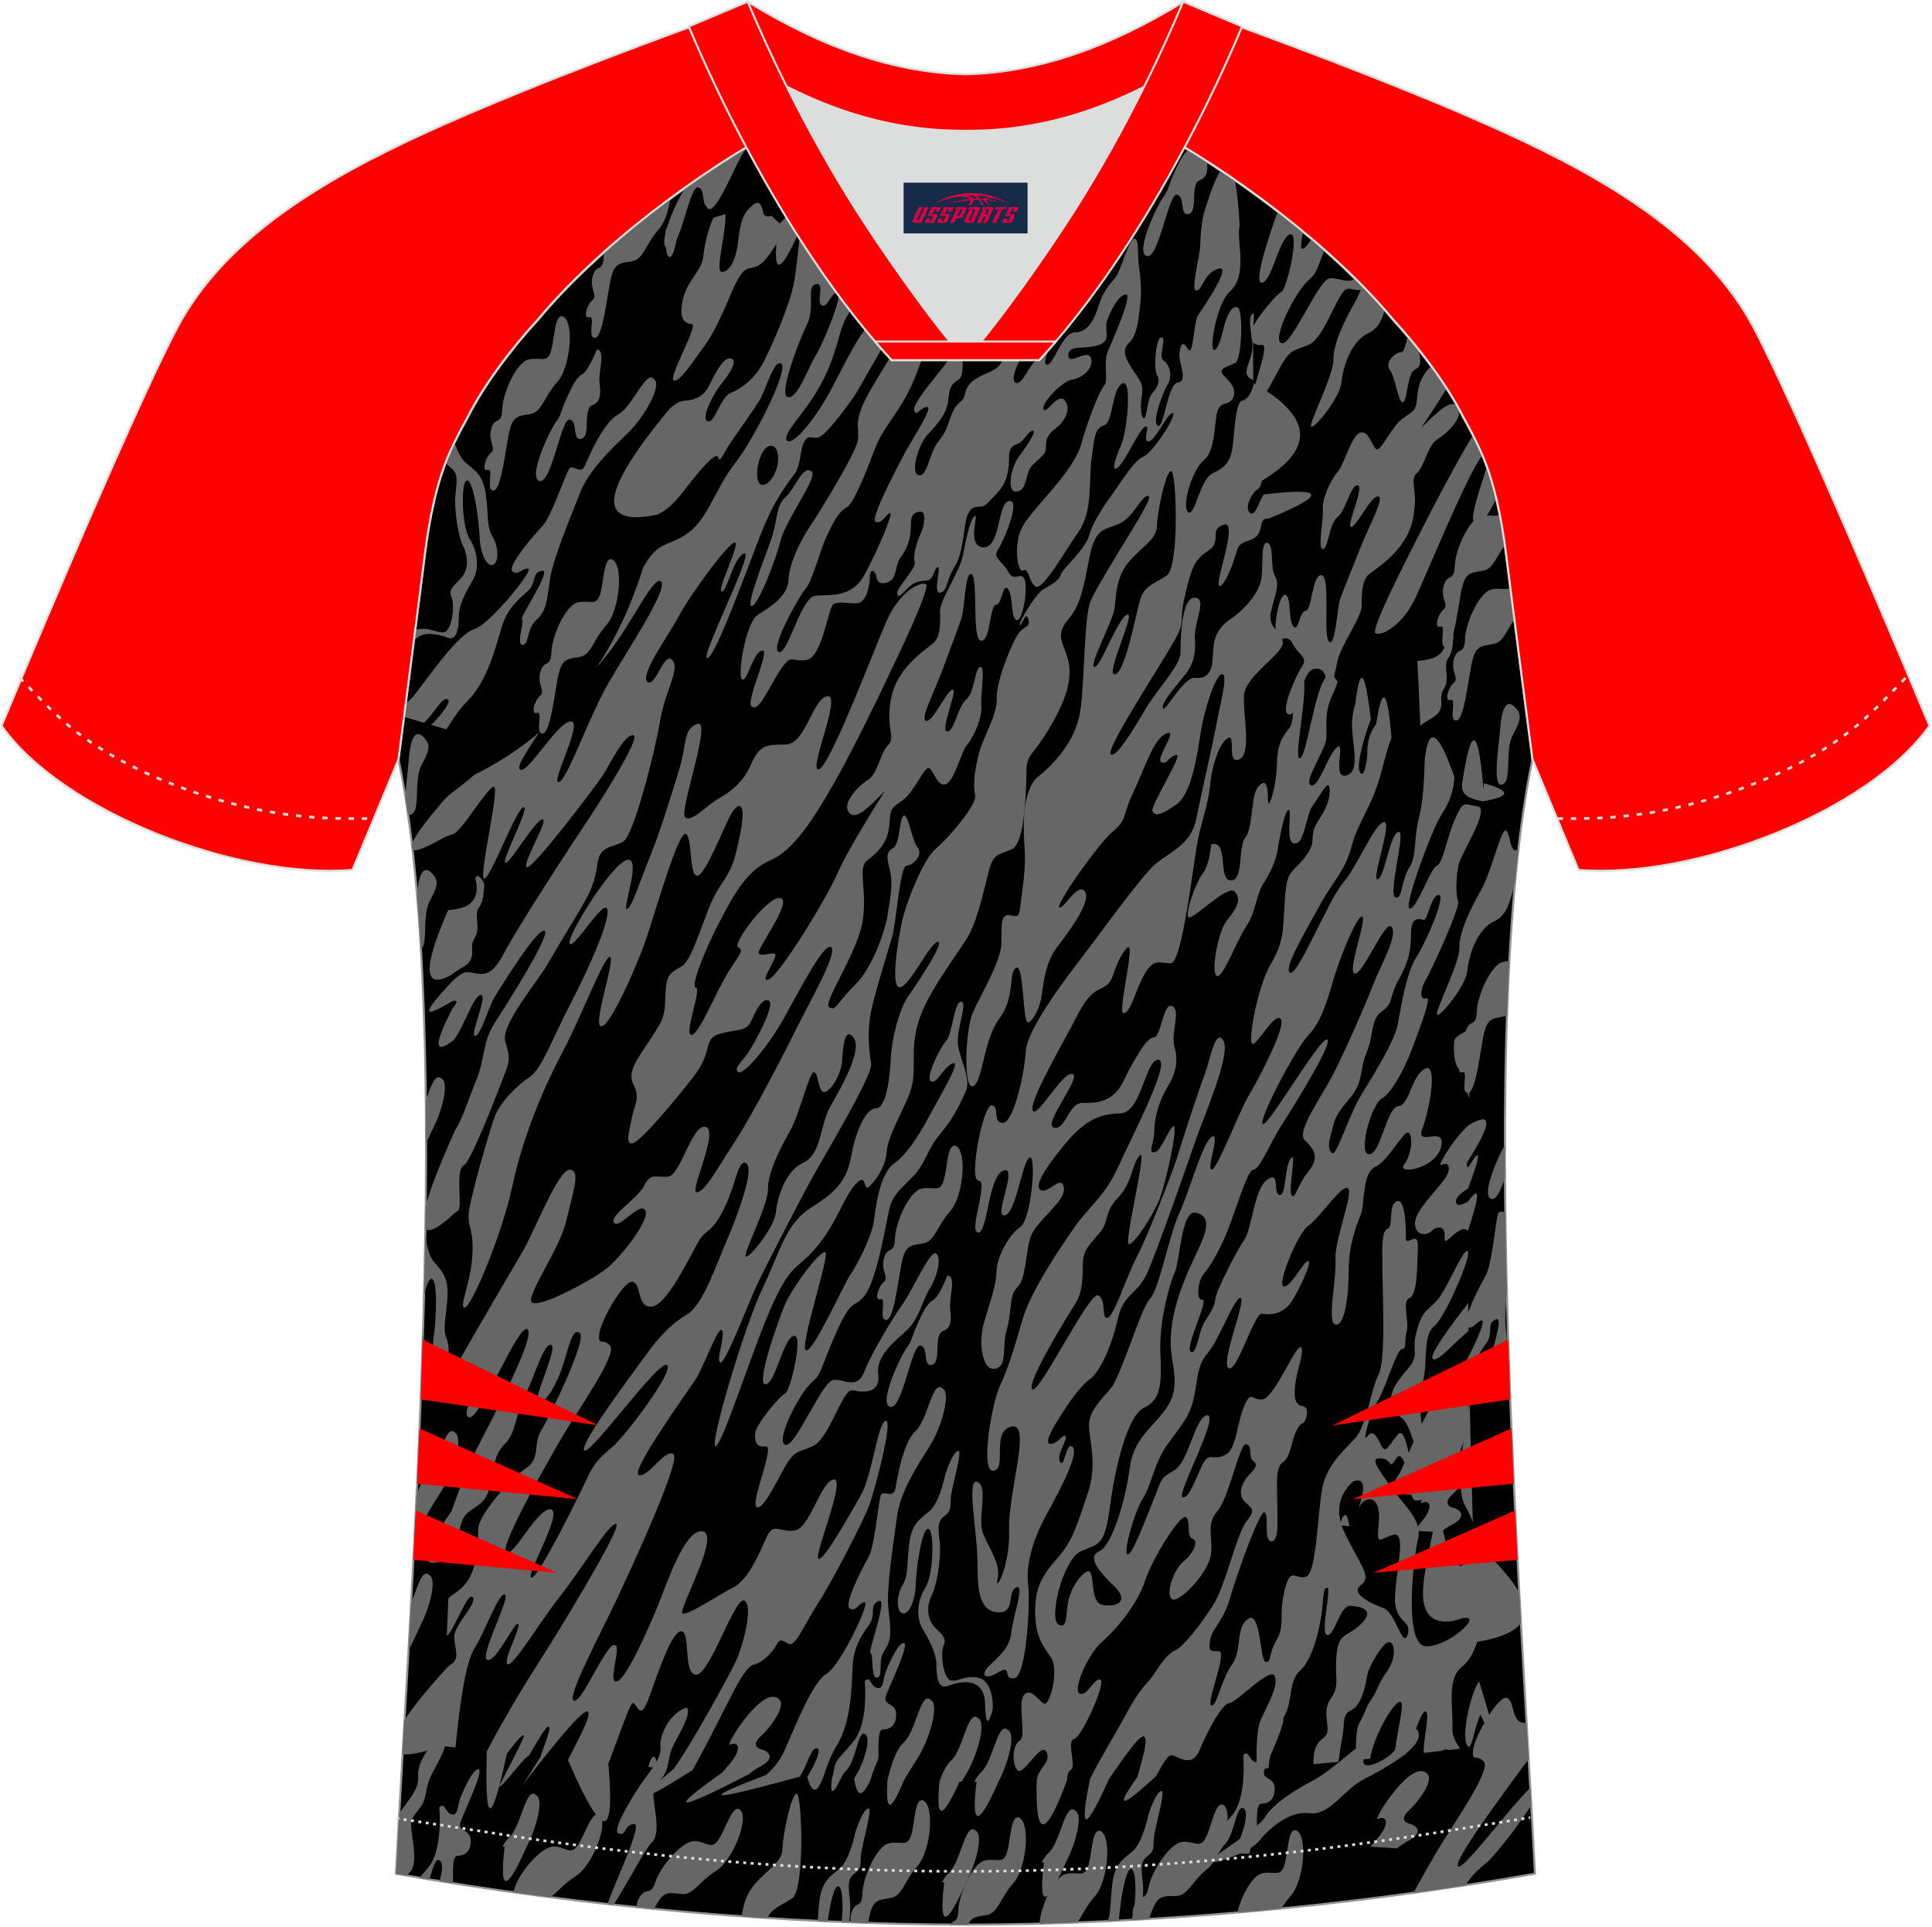 <?xml version="1.0" encoding="utf-8"?>
<!-- Generator: Adobe Illustrator 22.0.0, SVG Export Plug-In . SVG Version: 6.00 Build 0)  -->
<svg xmlns="http://www.w3.org/2000/svg" xmlns:xlink="http://www.w3.org/1999/xlink" version="1.1" id="图层_1" x="0px" y="0px" width="374px" height="373px" viewBox="0 0 374 373" enable-background="new 0 0 374 373" xml:space="preserve">
<g>
	<path stroke="#929497" stroke-width="0.4" stroke-miterlimit="22.926" d="M291.54,107.27c1.27,10.18,4.85,37.71,5.11,39.69   c-10.86,52.55-2.19,162.18,0.49,215.68c-36.81,6.52-75.42,9.83-110.24,9.86c-34.82-0.03-73.43-3.33-110.24-9.86   c2.68-53.5,11.35-163.13,0.49-215.68c0.26-1.98,3.83-29.51,5.11-39.69c0.85-6.78,2.31-14.06,4.84-19.68   c1.01-2.25,2.15-4.48,3.4-6.7c3.26-6.51,8.77-13.67,13.7-19.02c11.2-13.44,29.03-27.03,44.74-35.86c0.96-0.54-1.02-15.4-0.07-15.9   c3.94,3.31,25.19,3.25,30.33,6.12l-2.65,0.68c6.1,2.82,12.98,4.24,19.71,4.26c6.74-0.02-2.74-1.43,3.36-4.26l5.69-2.51   c5.14-2.86,16.2-2.27,20.14-5.59c0.73,0.39-1.96,16.43-1.22,16.84c15.87,8.82,34.04,22.6,45.4,36.23   c4.92,5.36,10.44,12.5,13.69,19.02c1.25,2.22,2.39,4.46,3.4,6.7C289.23,93.22,290.7,100.5,291.54,107.27z"/>
	<path fill="#666666" d="M171.32,153.06c0,0-7.03,10.95-9.15,15.86s-11.27,19.85-13.39,20.65c-2.12,0.8,2.34-4.91,1.12-5.02   c-1.23-0.11-2.34,0.57-3.01,0s6.58-10.04,4.24-10.73s-9.37,8.79-8.26,9.47c1.12,0.69,0.56,1.03-1.79,4.68   c-2.34,3.65-5.8,12.44-7.25,12.32c-1.45-0.11,2.01-8.9,0.89-9.13c-1.12-0.23,1.9-7.65,4.35-12.32c2.45-4.68,5.19-10.27,9.93-12.27   c4.74-2,8.59-8.33,12.16-14.49s8.93-17.23,10.38-20.31c1.45-3.08,8.81-18.14,7.7-18.71c-1.12-0.57-5.13,1.48-7.59,7.07   c-2.46,5.59-11.05,28.41-13.16,28.76c-2.12,0.34,4.57-14.49,1.68-14.15c-2.9,0.34-4.13,9.36-8.15,9.36c-4.02,0-5.02,0.23-6.7,3.99   c-1.67,3.76-4.46,5.48-6.47,6.62s-5.13,4.68-6.25,3.42s5.24-18.83,2.45-18.03c-2.79,0.8-2.12,3.99-3.46,8.44   c-1.34,4.45-3.79,12.44-5.8,17.34c-2.01,4.91-3.57,10.04-4.46,10.04s3.01-10.27,0-9.47s-11.83,15.06-11.05,16.2   s6.47-8.56,7.25-6.73s-3.57,11.58-7.08,18.32c-3.51,6.73-5.58,12.66-7.92,14.21c-2.34,1.54-5.69,4.79-6.75,7.65   s-5.02,16.49-5.08,19.06c-0.06,2.57,1.06,2.97,0.72,8.1s-2.68,9.93-1.45,9.82c1.23-0.11,7.03-13.46,9.26-23.74   c2.23-10.27,6.47-19.74,9.82-26.02s8.2-19,9.09-18.09c0.89,0.91-3.46,13.12-1.79,13.41c1.68,0.29,7.03-11.87,8.76-17   s6.08-20.25,7.53-20.25s0.67,8.16,2.34,8.1s5.47-10.44,6.86-12.44s2.62-1.48,1.45,4.28s-1.45,6.56-4.13,10.55   c-2.68,3.99-4.8,13.81-7.25,15.18c-2.46,1.37-3.01,1.71-3.12,6.05s-0.89,4.79-2.79,7.87s-4.8,6.22-3.4,8.84   c1.4,2.63,0.22,3.94-0.28,6.51c-0.5,2.57-1.34,5.13,0.11,4.96s8.59-8.67,12.11-13.29c3.51-4.62,1.45-6.96,4.85-7.93   c3.4-0.97,5.13-0.29,6.14-2.68s2.29-4.45,3.4-3.65c1.12,0.8-2.96,8.44-4.29,10.27c-1.34,1.82-2.62,2.74-1.73,3.48   c0.89,0.74,5.58-4.68,8.59-9.99c3.01-5.31,7.98-15.12,9.37-14.21c1.39,0.91-3.68,9.76-6.3,15.01c-2.62,5.25-8.76,17.23-12.38,22.76   c-3.63,5.54-5.74,9.59-7.31,9.7c-1.56,0.11,4.41-11.98,1.73-12.66c-2.68-0.68-4.85,9.53-7.36,9.64c-2.51,0.12-3.29-0.74-4.57,1.77   c-1.29,2.51-6.75,5.76-5.8,7.13c0.95,1.37,4.96-4.16,6.02-2.4c1.06,1.77-4.82,9.27-7.78,11.5s-12.44,7.3-14.06,6.39   c-1.62-0.91,5.24-10.15,6.58-15.92c1.34-5.76,2.85-9.81,0.61-9.81c-2.23,0-6.7,11.81-9.21,16.03c-2.03,3.42-8.93,15.25-12.96,22.32   c-4.46,4.52-5.38,7.2-0.12,6.64c2.01-3.01,4.44-5.9,5.05-5.57c0.95,0.51-4.3,7.99-2.18,8.5s9.48-18.2,11.26-17.06   c1.79,1.14-6.69,17.11-9.93,23.39c-2.1,4.08-3.45,8.31-4.75,11.8c-6.67,9.56-5.87,11.63-0.3,8.92c1.96-2.2,1.41-4.96,2.47-7.3   c1.17-2.57,4.41-2.17,5.24-6.39c0.84-4.22,0.95-6.33,3.01-8.33c2.06-2,2.12-6.22,3.79-9.3s3.63-10.21,5.08-9.76   c1.45,0.45-4.13,11.58-2.4,11.24c1.73-0.34,3.51-3.94,4.57-6.96s1.84-7.7,3.29-6.62c1.79,0.8-5.8,16.32-7.42,18.94   c-1.62,2.63,0,5.36-2.96,7.3s-9.21,9.07-9.21,11.75c0,2.69-0.22,7.53-2.18,10.21c-1.47,2.02-2.88,2.29-3.61,3.26   c-0.09,2.39-0.19,4.77-0.29,7.16c1.17-0.44,4.08-8.69,5.01-7.45c0.95,1.25-3.63,5.36-3.57,7.7c0.06,2.34,1.17,4.17-0.56,5.25   c-0.42,0.26-0.8,0.64-1.15,1.04c-3.62,3.98-6.3,7.29-7.97,9.86l-0.38,6.52c1.5,0.23,4.04-0.28,7.67-1.59   c0.88,0.11,1.75,0.21,2.63,0.32c0.73-7.38,1.86-16.24,3.61-19.08c2.29-3.71,4.8-11.01,5.97-10.55c1.17,0.45-5.13,12.21-3.4,12.67   c1.73,0.45,5.24-7.45,5.94-6.96c0.7,0.48-3.1,7.27-2.01,7.79c1.09,0.51,6.14-8.1,10.21-13.24c4.07-5.14,9.71-14.55,10.82-13.86   c1.11,0.68-11.49,21.28-15.17,26.98c-2.22,3.44-6.94,11.23-9.9,16.97c-0.39,12.87,0.47,16.31,3.89,0.44   c1.57-2.05,2.89-3.74,3.25-3.51c0.37,0.23-4,8.1-4.78,9.98c0.67,0.07,5.09-6.08,5.76-6.01c1.69-2.9,3.36-5.8,3.84-5.68   c0.66,0.16-0.91,3.66-1.6,5.92l-3.42,5.4c2.46-3.25,11.61-15.15,12.63-14.2c0.74,0.69-1.82,5.26-3.87,9.33   c7.84,18.19,8.87,13.02,7.83,0.73c2.1-5.48,4.21-11.83,4.75-11.74c0.95,0.17,1.34,3.99,3.24-1.37s4.41-12.73,6.19-12.5   s0.22,8.39,2.85,8.39c2.62,0,7.53-15.4,9.32-14.32c1.79,1.08-0.39,9.24-1.95,12.32c-1.26,2.49-8.27,15.45-11.78,20.24   c-8.13,6.78-7.26,7.11,3.64,0.26c2.39-4.2,4.63-8.79,5.57-10.58c1.95-3.71,4.57-9.53,6.3-9.87s3.63-2.4,4.35-3.71   c0.73-1.31,1-1.14,2.34-0.34s2.96-3.48,5.8-7.87c2.84-4.39,8.81-16.03,9.87-18.89c1.06-2.85,4.74-16.77,3.18-16.37   c-1.56,0.4-2.62,10.67-4.85,14.49c-2.23,3.82-7.08,12.61-8.14,12.21s5.41-15.52,2.96-15.35c-2.46,0.17-4.63,9.41-7.53,9.87   s-4.13-1.71-5.47,1.26c-1.34,2.96-3.46,8.21-6.47,9.76c-3.01,1.54-8.87,5.53-9.82,5.02c-0.95-0.52,7.36-15.12,3.96-15.86   s-6.92,9.87-8.65,14.15s-6.25,14.66-8.09,14.89c-1.84,0.23,1.28-7.36-0.5-7.07s-6.19,11.24-7.75,10.78s5.36-13.35,8.2-19.4   c2.85-6.05,12.77-27.44,11.04-28.35s-4.69,4.45-6.64,4.11c-1.95-0.34,9.01-15.63,10.79-18.26s4.55-10.78,5.27-9.76   s-1.28,6.05-0.28,6.22s5.24-11.12,7.03-14.95c1.79-3.82,7.03-13.86,9.65-18.83c2.62-4.96,12.88-21.74,12.49-24.08   s-0.73-5.53-0.22-9.01c0.5-3.48,3.79-13.64,4.41-16.03c0.61-2.4,1.45-13.24,2.62-13.24s3.35-2.05,2.18-3.54   c-1.17-1.48-1.79-6.5-2.68-6.16s-0.67,5.54-2.12,6.33c-1.45,0.8-1.12,1.88-0.5,4.62c0.62,2.74-0.17,5.59-0.5,8.21   c-0.34,2.63-2.79,10.15-6.36,13.64c-3.57,3.48-3.57,5.08-4.96,4.28s5.69-10.73,6.53-17s-1.17-9.98,0.95-11.52   c2.12-1.54,3.96-3.6,4.18-6.9c0.22-3.31,0.39-3.02,2.68-4.74c2.29-1.71,4.18-6.73,5.07-6.1c0.9,0.63,1.51,3.65,3.18,3.08   c1.67-0.57,2.9-6.19,4.15-7.68c1.26-1.48,2.93-5.19,2.71-7.36s0.89-7.93-0.22-7.65c-1.11,0.29-1.01,4.85-2.68,6.28   c-1.68,1.43-2.34,6.33-3.74,6.22c-1.39-0.11,2.23-8.39,1.06-8.1s-3.74,6.22-5.08,6.05s1.73-5.99,3.01-9.53   c1.29-3.54,3.12-8.27,3.79-10.27s0.72-9.47,2.01-8.56s-0.06,12.61,1.79,12.84c1.84,0.23,1.68-6.9,2.9-6.96   c1.23-0.06,1.28-4.39,2.34-3.02s0.44,5.71,1.67,5.99c1.23,0.29,2.29-6.73,1.45-8.04s-1.95,0.74-3.07-1.31   c-1.12-2.05-3.12-2.63-2.01-4.28c1.12-1.65,4.52-9.76,2.18-9.42c-2.34,0.34-1.62,9.13-5.02,8.96c-3.4-0.17-0.67-6.9-1.67-6.05   c-1,0.86-1.67,4.62-2.29,7.7c-0.61,3.08-4.52,8.67-4.41,10.78s0.06,4.91-1.23,6.05c-1.28,1.14-6.97,4.62-8.2,10.55   s0.95,7.7-0.61,9.24c-1.56,1.54-1.95,5.48-3.9,6.73c-1.96,1.26-5.02,4.45-3.74,6.27C165.63,159.05,168.36,156.02,171.32,153.06   L171.32,153.06z M294.1,308.22c0.1,1.99,0.21,3.96,0.32,5.91c-1.19,1.6-3.82,2.86-8.44,3.64c-0.72,2.03-1.6,3.77-2.92,4.77   c-3.07,2.34-1.73,7.93-1.9,12.04c-0.05,1.33,0.61,2.64,1.51,3.86c-0.76,0.09-1.51,0.18-2.27,0.27c-0.49-0.23-0.92-0.11-1.33,0.16   c-1.14,0.13-2.29,0.27-3.45,0.39c-0.19-2.38,1.22-7.33,0.4-7.99c-0.8-0.64-2.48,5.45-4.03,8.39c-0.65,0.07-1.31,0.14-1.97,0.21   c-0.04-2.93,1.91-9.75,1.2-10.43c-0.88-0.85-5.14,5.88-5.99,10.94c-0.88,0.09-1.76,0.18-2.65,0.27c-0.21-3.13-0.02-6.12,0.5-7.04   c1.23-2.17,1.17-2.97,2.37-4.68c1.2-1.71,1.23-2.91,3.07-5.48s1.53-5.65,0.36-5.65s-3.93,4.79-4.21,6.45s-1,5.71-3.01,6.68   s-1.23,2.51-1.84,5.42c-0.35,1.65-0.43,3.04-0.74,4.65c-1.6,0.16-3.2,0.31-4.81,0.45c-0.13-2.58,0.54-4.11,1.98-5.16   c1.9-1.37-0.67-4.51,1.29-7.42c1.95-2.91,0.78-3.6,1.17-8.39s2.23-3.54,4.86-6.27c2.62-2.74-0.06-3.25-2.12-3.42   s-3.07,5.82-4.52,5.65c-1.45-0.17,0.89-9.07,0-9.13c-0.9-0.06-0.67,2.06-1.12,5.25c-0.45,3.19-1.84,8.79-4.16,10.81   s-1.34,6.19-3.13,8.93c-1.49,2.29-2.63,6.14-2.97,9.91c-0.75,0.06-1.5,0.12-2.25,0.18c-0.16-3.96,0.01-7.71,0.64-9.23   c1.23-2.97,3.63-6.68,2.84-8.73c-0.78-2.05-7.42,5.14-8.81,5.19c-1.39,0.06-4.29,5.59-5.69,8.96c-1.39,3.37-3.51,1.83-5.3,1.14   c-0.82-0.31-1.96,1.75-3.14,4c-6.84,6.32-8.13,6.45-3.66,0.2c0.86-3.27,2.13-7.08,1.33-7.8c-0.75-0.67-3.87,3.98-6.76,8.06   c-5.78,12.85-5.3,7.98-3.76,0.16c1.88-3.86,4.99-8.84,6.95-12.49c3.18-5.93,3.79-5.3,5.69-8.21c1.9-2.91,2.84-3.77,4.07-4.34   c1.23-0.57,4.57-4.62,7.09-8.56c2.51-3.94,4.57-13.86,6.53-16.32c1.95-2.45,0.89-2.45-0.45-3.88s-0.44-3.71,1.12-5.3   c1.56-1.6,1.28-1.94,0.5-2.57s0-3.02-1.28-3.14c-1.29-0.11-3.24,10.21-5.52,12.9c-2.29,2.68-0.84,4.68-1.28,8.39   c-0.45,3.71-6.53,9.87-7.64,8.61c-1.12-1.25,0.56-5.82,2.29-7.19s3.13-3.88,1.79-4.45c-1.34-0.57-0.23-3.48-1.29-4.16   c-1.06-0.69-6.52,8.05-7.92,12.38c-1.39,4.33-5.52,9.36-8.31,11.75c-2.79,2.4-5.8,9.53-4.3,10.04c1.51,0.51,2.68-3.02,3.96-2.74   c1.28,0.29-3.51,11.13-5.08,11.52c-1.56,0.4,0.56,5.31-0.61,5.94c-0.49,0.26-0.7,1-0.72,1.98c-4.05,10.95-6.19,11.88-5.9,0.17   c0.17-2.41,2.82-3.53,1.94-5.52c-1.06-2.4-4.63,5.02-5.75,3.36c-1.12-1.65-0.73-4.96,0.56-5.65s-0.5-7.19,0.78-8.79   s2.79,1.08,3.9,1.65c1.12,0.57,3.01-6.62,1.28-9.02c-1.73-2.39-3.01-4.34-3.01-8.9s1.4-6.96,4.35-10.27   c2.96-3.31,3.85-6.68,5.8-12.38s0.39-10.04,0.28-13.06s2.4-5.19,4.29-7.48c1.9-2.28,5.8-15.57,7.53-17.28   c1.73-1.71,3.74-12.44,5.64-16.49s4.52-13.75,6.3-14.83c1.79-1.08-1.11,6.39,0,6.33s5.13-10.84,7.08-14.15s7.48-13.69,6.25-15.01   c-1.23-1.31-4.74,5.54-5.52,4.79c-0.78-0.74,1.06-11.01,3.57-15.29c2.51-4.28,2.4-6.45,2.68-11.01s0.45-5.99,1.79-7.36   s3.6-3.57,3.65-5.65c0.06-2.08,0.36-2.68,1.65-4.65c1.29-1.97,1.93-4.31,1.62-5.68s-1.67,1.51-3.15,3.48s-1.59,7.59-3.57,7.45   c-1.98-0.14-0.39-6.51-1.17-6.51s-1.9,6.16-2.12,7.73c-0.23,1.57-1.06,3.85-2.65,6.33s-1.51,5.59-3.46,8.53   c-1.95,2.94-4.46,9.98-5.66,9.56c-1.2-0.43,0.14-8.59,2.01-10.87s2.82-3.96,1.45-5.48c-1.37-1.51-8.37,5.85-8.98,4.93   c-0.62-0.91,1.42-6.59,2.79-8.44s1.62-5.59,1.62-5.59c3.46-1.14,1.24,6.9,3.8,6.96c2.56,0.06,1.34-6.45,2.84-8.33   c1.51-1.88,1.01-8.21,2.46-9.81c1.45-1.6,1.9-0.51,1.9,2.4s1.67-2.8,1.73-6.45s0.67-5.19,2.34-7.19s-0.06-9.64,2.23-10.16   c2.29-0.51-1.51,15.92-0.17,15.92s2.79-12.95,5.08-15.69c0.32-0.4,0.58-0.82,0.8-1.26c0.48,0.7,0.97,1.39,1.47,2.06   c-0.19,0.74-0.48,1.56-0.99,2.61c-1.62,3.31-1.06,5.93-1.17,8.27c-0.11,2.34-4.57,8.62-3.01,9.19c1.56,0.57,3.18-5.71,5.02-7.3   s-1.06,6.22,1.84,5.42s1-6.33,1.11-10.16c0.04-1.34,0.28-2.6,0.64-3.8c1.09-8.73,2.06-4.78,3,3.12c-1.18,2.9-2.79,8.55-2.19,10.04   c0.67,1.65,1.51-1.26,1.51-3.99c0-1.77,0.56-3.74,1.69-5.1c1.32-8.37,2.26-6.1,3,2.59c-1.05,2.46-1.8,6.65-3.02,9.94   c-1.73,4.68-3.62,6.9-4.8,11.35c-1.17,4.45-3.79,6.9-5.97,10.95s-7.36,12.55-5.86,13.24c1.51,0.68,7.53-14.32,10.26-17.4   c2.73-3.08,5.97-11.3,7.86-11.75c1.9-0.46-2.51,11.35-1.17,11.07c1.34-0.29,2.34-8.73,4.02-9.18c1.67-0.46-2.34,12.72-0.39,12.72   c1.11,0.23,1-3.42,2.51-5.82c1.51-2.4,0.73-5.19,1.95-10.04c0.7-2.76,0.94-6.94,1.02-10.58c0.69-7,2.61-5.99,5.76,3.1   c-0.24,3.61-1.44,5.64-2.76,7.71c-1.56,2.45-7.31,17.8-5.86,17.74s3.9-7.7,5.19-8.27s1.95-5.59,3.63-9.24   c1.67-3.65,1.67-2.57,4.24-2.28s-2.85,8.73-3.51,10.93s-0.7,6.33-0.22,7.47c0.47,1.14-5.13,13.29-6.3,15.29   c-1.17,1.99-1.01,3.94,0.11,3.48s-0.78,4.51-2.4,8.96c-1.62,4.45-4.18,9.3-6.19,10.44s-4.69,10.72-2.45,10.78   c2.23,0.06,3.4-9.07,5.63-9.3c2.23-0.23,2.4-5.53,5.08-7.19c2.68-1.65,1.06,7.7-0.39,11.52s4.63-0.86,3.63,3.48   s-8.73,5.56-7.17,3.48s1.73-5.71,0.84-6.19s-3.82,5.39-6.44,6.65s-1.95,7.25-2.79,9.24c-0.84,2-2.34,5.99-2.34,10.84   c0,4.85-0.73,10.67-2.51,10.44c-1.79-0.23,0.17-8.5-0.05-12.44c-0.23-3.94,3.54-13.01,2.43-13.95c-1.11-0.94-5.55,5.85-7.64,7.22   s-6.19,11.55-4.82,11.78s3.85-4.91,4.74-4.91s-1.93,6.1-3.43,8.16c-1.51,2.05-3.88,2.37-5.44,2.02   c-1.56-0.34-4.85,11.47-6.52,10.55c-1.67-0.91,3.4-13.06,2.34-13.58c-1.06-0.51-4.19,8.16-6.36,10.61   c-2.18,2.45-1.95,5.42-2.79,9.02c-0.84,3.59-2.51,5.14-5.08,8.79s-3.01,7.7-4.74,10.44c-1.73,2.74-3.9,10.84-2.9,10.78   s3.57-7.13,5.07-10.78c1.51-3.65,1.12-3.99,3.9-5.48c2.79-1.48,4.13-10.67,6.47-10.67s-6.02,15.35-4.85,15.8   c1.17,0.46,2.4-3.08,3.74-5.99c1.34-2.91,1.9-0.97,4.35-2.06c2.45-1.08,2.29-5.65,3.74-9.24c1.45-3.6,1.51-1.37,3.68-1.6   s6.3-10.21,7.31-10.1s-0.61,4.39-0.95,6.96c-0.34,2.57-0.17,4.22,1.4,4.45c1.56,0.23,0.62,3.2,0,3.31   c-0.61,0.11-1.28,1.43-1.79,2.97c-0.5,1.54-0.7,3.65-2.12,4.65s-1.01,4.71-1.01,7.73c0,3.02,0.45,7.5-1.11,7.5   s-0.45-4.68-1.29-5.59s-5.69,12.69-6.78,16.72c-1.09,4.02-3.54,5.93-3.82,8.04c-0.28,2.11-0.11,2.11,1.67,2.11   c1.79,0-2.45,9.93-1.45,10.44s1.95-5.02,4.02-7.88c2.06-2.85,0.61-7.19,3.13-8.84c2.51-1.66,2.23,8.21,3.4,8.33   c1.17,0.11,0.45-1.37,2.12-4.28s0.34-4.51,1.51-9.47s2.12-2.05,4.18-2.74s2.23-12.5,3.13-17.06c0.89-4.56,3.96-7.13,6.3-9.64   s3.12-9.58,4.57-12.32c1.45-2.74,0.84-14.66,0.78-19.91c-0.05-5.25-0.17-7.99,1.01-8.39c1.17-0.4,0.05-4.57,1.73-5.31   c1.67-0.74,1.84,4.91,1.79,7.02c-0.06,2.11,2.51-1.94,2.34,2.05s-0.11,9.02-1.64,9.65c-1.54,0.63,0.03,4.39-0.53,6.5   c-0.56,2.11,0.08,3.28-0.95,3.39c-1.03,0.11-3.07,7.44-4.69,10.07c-1.62,2.62-2.9,8.05-2.12,6.96s1.51-1.2,2.57,1.08   s1.28,1.2,3.35-1.48c2.06-2.68,2.51,8.79,4.18,8.96c1.67,0.17,1.23-0.97-0.78-7.07c-2.01-6.11-2.17-4.34-3.79-6.5   c-1.62-2.17-0.78-4.51,2.12-7.82s0.89-3.48,2.01-7.59c1.11-4.11,1.9-3.82,3.9-5.99c2.01-2.17,5.02-10.04,6.02-9.64   c0.02,0.01,0.04,0.02,0.05,0.04v0.87c-0.58,2.99-4.73,12.28-6.58,13.69c-2.18,1.66-1.23,7.19-2.12,10.61   c-0.89,3.42-0.89,9.47,1.56,12.9c2.45,3.42,3.46,7.07,2.23,10.95c-1.23,3.88,2.56,15.98,4.8,10.5c0.61-1.49,0.98-2.68,1.17-3.7   C288.9,301.6,292.39,305.12,294.1,308.22L294.1,308.22z M82.34,237.9c0.02-1.5,0.04-3,0.06-4.5c0.82-3.14,2.68-7.96,5.76-14.79   c1.41-2.05,2.73-6.49,4.06-9.61c1.67-3.94,1.11-7.3,3.57-11.07c2.45-3.76,11.04-17.34,9.6-17.8c-1.45-0.46-8.31,10.73-9.54,12.66   c-1.23,1.94-2.85,7.82-3.91,7.7c-1.06-0.11,2.62-8.04,1.12-7.93c-1.41,0.11-3.46,6.69-5.28,8.78c-3.52,2.7-4.06,1.31-0.2-6.13   c0.68-0.84,1-1.42,0.62-1.51c-0.22-0.05-0.44-0.01-0.67,0.09c-4.17,2.43-7.45,4.08-0.14-3.7c1.07-1.08,2.12-1.87,2.81-1.93   c2.23-0.17,4.29,2.17,7.19-3.37s13.5-21.74,15.62-24.88s11.38-17.43,9.57-17.6c-1.81-0.17-4.41,5.53-5.97,7.87   c-1.56,2.34-13.47,18.06-14.61,17.66s4.49-9.59,2.96-9.24c-1.54,0.34-6.25,8.64-7.14,8.39s4.94-11.1,3.51-10.75   c-1.42,0.34-6.44,13.95-7.61,13.81s3.21-18.06,1.84-17.77c-1.36,0.29-6.11,8.56-7.84,9.16c-0.69,0.24-1.24,0.41-1.79,0.66   c-3.54,2.03-5.43,2.72-6.08,2.4c-0.04-0.38-0.09-0.77-0.13-1.16c0.56-1.54,2.75-4.41,5.76-7.96c0.59-0.71,1.22-1.35,1.88-1.85   c1.33-1.01,2.94-2.22,4.46-3.57c4.54-2.24,8.73-4.95,12.53-8.18c-2.38,3.69-4.6,6.84-3.59,7.21c1.56,0.57,7.14-9.24,9.71-9.36   c2.57-0.11-3.9,11.87-2.34,11.75c1.56-0.12,5.91-12.78,9.71-19.29c3.79-6.5,11.49-18.03,10.15-19.51s-5.58,7.87-10.04,13.58   c-1.28,1.64-2.02,2.55-2.41,2.94c3.66-5.54,6.67-11.94,8.97-19.28c0.17-0.27,0.33-0.53,0.48-0.78c2.68-4.45,4.46-3.19,8.26-5.93   c3.79-2.74,5.35-8.79,9.04-13.46c3.68-4.68,10.49-18.14,8.93-19.28c-1.34-0.94-3.04,5.25-4.24,7.19s-3.68,5.36-5.35,7.82   c-1.67,2.45-2.29,4.34-2.57,3.25c-0.28-1.08-1.84,0.11-6.69,6.39c-2.38,3.08-3.98,4.1-5.22,4.61c-10.03,2.03-12.86-2.11,2.54-20.59   c0.96-0.84,1.92-1.42,2.7-1.47c2.74-0.17,4.02-1.25,4.8-2.79s2.68-5.71,4.24-5.42s-0.23,3.02-1.68,4.79   c-1.45,1.77-4.18,6.73-2.79,7.36s2.4-4.62,4.52-5.48c2.12-0.86,4.63-2.74,6.25-5.82s4.24-9.19,5.52-13.58   c0.78-2.67,1.13-7.41,1.58-10.8c7.93-12.82,12.39-14.71,9.75,4.1c1.29,1.85,2.41,4.67,1.45,7.27c-1.4,3.77-2.29,3.14-3.68,8.27   c-1.4,5.14-2.9,8.27-5.08,11.64c-2.18,3.36-6.08,7.36-4.85,8.22s5.69-4.56,8.76-10.5c3.07-5.93,5.52-10.78,7.2-11.98   c1.67-1.2-1.23-5.25,1.11-7.02s2.57-4.28,1.51-4.28c-0.91,0-2.24,0.89-2.84-0.64c1.68,0.41,3.41,0.77,5.19,1.07   c-0.12,0.9-0.05,1.48,0.38,1.46c0.31-0.01,0.61-0.49,0.91-1.25c3.73-11.99,5.33-10.72,5.31,0.64c-0.13,1.62-0.08,3.18,0.3,4.78   c0.89,3.77,0,7.25-2.79,14.61s-6.25,9.81-8.03,14.49c-1.79,4.68-4.13,10.73-5.58,11.53s-2.29,2.34-3.74,5.36   c-1.45,3.02-2.84,8.84-4.07,10.21c-1.23,1.37-7.03,11.64-5.3,12.38s4.29-10.67,7.14-10.9s6.97,0.46,9.43-3.99   s5.58-11.81,5.02-11.98c-0.56-0.17-1.56,2.17-2.79,1.71s3.74-9.7,5.24-12.67c1.51-2.97,6.02-9.58,4.69-9.58s-2.06,2-2.51,0.68   c-0.45-1.31,4.8-7.25,6.19-9.18c1.39-1.94,1.79-6.85,2.06-9.53c0.28-2.68-1.23-2-1.23-3.88c0-1,0.22-2.31,0.43-3.76   c0.62,0.02,1.49-8.28,2.12-8.27c0.44-0.01,0.65,8.3,1.09,8.29c0.06,0.14,0.15,0.28,0.27,0.43c1.06,1.37,1.56,1.77,0.95,3.31   s-0.84,7.19,0.28,6.73c0.91-0.37,1.52-6.27,2.09-10.65c1.12-5.3,1.98-6.09,2.46-0.21c-0.08,0.32-0.14,0.65-0.19,0.99   c-0.67,4.79-2.57,9.93-1.28,10.73c1.28,0.8,0.11,2.57,1.34,2.85c1.23,0.29,3.18-8.33,4.07-11.92c0.2-0.8,0.62-1.98,1.19-3.32   c2.23-7.72,4.04-7.43,5.53-1.12c-0.04,1.28-0.1,2.35-0.64,3.64c-0.84,2-0.61,3.94-1.62,5.19s-2.57,6.45-3.79,8.39   c-1.23,1.94-2.84,5.48-1.62,5.93c1.23,0.46,2.51-3.31,3.85-4.28c1.34-0.97,2.01-7.59,3.46-6.96c1.45,0.63-2.68,7.19-1.39,7.7   s2.96-6.22,5.47-6.22s3.74-2.34,4.74-5.48c1.01-3.14,2.48-4.19,3.32-5.42c0.84-1.22,2.62-7.62,3.54-7.27   c0.92,0.34,0.45,2.37,0.81,5.13c0.36,2.77,0.56,4.88,0.28,7.44c-0.28,2.57-0.56,6.16-2.09,7.53c-1.54,1.37-0.89,2.91,0.45,5.02   c1.34,2.11,2.34,2.91,1.95,5.14c-0.39,2.23-0.17,4.45,0.39,4.51c0.56,0.06,0.61-3.76,1.67-4.91s1.51-2.34,0.84-3.54   c-0.67-1.2-0.22-7.3,0.9-7.19c1.11,0.11-0.78,3.65,0.45,4.51s1.67,3.08,0.73,4.62c-0.95,1.54-3.12,7.36-1.9,7.99   c1.23,0.63,1.84-8.16,3.9-8.39c2.06-0.23,0.06-3.88,0.28-5.65c0.22-1.77,0.67-2.51,1.67-0.8c1.01,1.71,1.06-5.19,1.95-6.56   c0.89-1.37,6.81-9.93,3.9-9.01c-2.9,0.91-3.01,4.22-4.24,4.22s0.78-6.5,0.78-9.36c0-1.1,0.17-3.15,0.57-5.21   c1.28-4.32,2.4-7.27,3.37-8.67c0.9,0.6,1.81,1.22,2.71,1.84c0.42,1.9,0.74,4.79,0.95,8.75c-0.16,0.86-0.18,1.96-0.02,3.63   c0.45,4.68,0.11,7.42-1.9,9.24c-2.01,1.83-3.35,7.82-3.35,10.16c0,2.34,1.23,0.91,1.95-2.28c0.73-3.2,1.73-5.25,2.9-4.85   s0.89,10.1-0.45,10.78s-3.13,0.97-2.51,2c0.62,1.03,2.96,2.45,2.18,4.56s-2.79,0.29-3.29,3.65s-0.5,7.07-2.51,8.67   s-4.3,8.56-3.01,9.93c1.29,1.37,2.23-6.28,4.8-7.47c2.57-1.2,3.57-2.45,3.9-5.54c0.34-3.08,0.56-8.44,1.9-8.56   c1.01-0.08,2.01-2.17,2.14-3.32c11.04,6.23,12.25,12.48,1.57,18.86c-0.11,0.72-0.34,1.3-0.76,1.6c-1.65,1.17-2.65,4.14-1.4,4.71   c1.04,0.47,1.66-2.66,2.58-3.66c10.06-1.18,13.82-0.61,0.89,4.69c-0.71,0.01-1.19-0.07-1.46,1.42c-0.34,1.8-0.95,2.22-1.93,2.65   s-2.31,0.54-2.7,2s-2.29,7.1-3.43,6.96s3.85-12.84,0.84-11.87c-3.01,0.97-0.22,3.25-2.96,5.02s-3.29,3.25-4.63,9.07   c-1.34,5.82,0.73,3.88-2.84,9.87c-3.57,5.99-12.44,19.63-11.44,20.48c1.01,0.85,4.63-5.19,6.81-8.9c2.18-3.71,6.69-8.22,6.69-10.84   c0-2.63,0.17-10.61,2.73-10.56c2.57,0.06-0.17,4.79,0.05,7.93s-0.39,5.13-2.01,7.13s-4.57,5.36-4.18,6.33   c0.39,0.97,3.96-6.1,6.25-5.88c2.29,0.23,3.29-1.08,3.4-3.99c0.11-2.91,0.34-5.25,3.4-7.36c3.07-2.11,5.35-5.08,5.91-7.36   s-0.17-7.7,1.23-7.42c1.4,0.29,0.5,4.74,1.51,6.45s-0.06,3.65-0.78,6.9c-0.73,3.25,2.12,3.71,2.29,5.93   c0.16,2.22-7.36,6.45-7.53,10.33c-0.17,3.88,1.56,11.3-0.95,12.32c-2.51,1.03-0.45-5.42-2.29-4.05s-3.01,5.82-3.35,9.3   c-0.34,3.48-1.45,6.16-2.29,10.15s-3.01,23.9-5.24,24.02c-2.23,0.12-3.24-1.14-5.13,2.17c-1.9,3.31-2.57,7.3-4.02,7.53   s2.9-15.74,0.34-12.32c-2.57,3.42-2.01,5.93-3.9,7.07c-1.9,1.14-3.01,0.91-5.69,6.16c-2.68,5.25-9.15,16.2-8.37,17.91   s5.8-7.65,7.7-7.07c1.9,0.57-5.91,9.81-3.57,10.38s2.68-4.91,5.69-4.79c3.01,0.11,5.91-0.46,7.7-4.11s4.46-8.56,5.91-8.56   s1.79-6.85,3.57-6.05c1.79,0.8-0.34,5.13,0.45,7.87c0.78,2.74,0.34,5.02-1.34,7.76c-1.68,2.74-2.57,6.05-2.57,8.56   s-1.34,4.11,0,4.11s3.01-5.25,3.79-5.02s-1.45,10.5-2.68,13.81s-4.91,8.9-6.02,9.01c-1.12,0.12,3.68-18.83,2.12-17.23   s-1.45,5.36-4.24,8.22c-2.79,2.85-1.62,4.62-3.63,6.9c-2.01,2.28-3.13,3.31-3.18,5.99c-0.06,2.68,0.05,5.25-1.51,7.7   s-9.6,15.52-8.26,16.49c1.34,0.97,11.1-19.11,12.77-18.2s0.5,4.62,1.79,4.34c1.28-0.28,3.79-8.33,5.74-11.93   c1.95-3.6,7.25-17.35,7.92-19.68c0.67-2.34,4.02-12.55,5.08-15.29c1.06-2.74,2.12-9.36,3.68-6.73c1.56,2.62-3.85,14.83-5.36,19.29   c-1.51,4.45-7.64,21.85-9.43,25.79c-1.79,3.94-4.57,3.99-5.58,8.56c-1,4.56-3.24,10.33-5.58,11.98c-2.34,1.65-5.8,7.3-6.64,8.73   c-0.84,1.43-2.12,3.88-0.73,3.71c1.4-0.17,2.34-2.11,2.79-1.48c0.45,0.63-1.9,3.59-1.06,4.96s1.11-4.05,2.4-2.91   c1.29,1.14-2.01,7.59-5.02,13.06c-3.01,5.48-4.02,10.27-3.57,13.69c0.44,3.42-0.34,17.69-2.68,18.03s-0.34-2.86-3.13-1.14   c-2.79,1.71-3.46,0.34-1.67-1.37c1.79-1.71,3.9-3.31,4.24-6.5c0.34-3.19,2.68-9.47,0.89-8.56s0,5.14-3.68,4.79   c-3.68-0.34-3.79-5.02-3.79-10.04c0-5.02-2.23-16.2,0-15.18s-0.11,7.07,1.11,10.04c1.23,2.97,3.46,5.94,2.79,8.79   c-0.67,2.85,2.45-2.28,2.23-9.58c-0.23-7.3,4.46-20.88,0.45-19.97c-4.02,0.91-0.78,8.21-3.46,8.56   c-2.68,0.34-0.34-13.12,1.23-16.43c1.56-3.31,2.79-7.3,4.35-12.78c1.56-5.48,7.36-14.04,10.15-18.03s5.8-5.82,8.48-11.76   c2.68-5.93,10.26-20.42,7.7-20.54s-3.24,10.38-7.48,10.38c-4.24,0-7.25,1.83-10.71,6.05s-6.02,7.99-4.57,8.79   c1.45,0.8,4.02-3.2,4.46-0.46c0.44,2.74-5.69,6.5-6.58,9.93c-0.89,3.42-0.78,7.76-2.45,9.36s-1,4.79-2.01,8.1   c-1,3.31,0.22,7.3-2.34,7.64c-2.56,0.34-3.12-5.25-2.12-8.79c1.01-3.54,2.46-7.42,2.46-10.04s2.34-7.07,4.57-8.56   c2.23-1.48,3.24-14.49,1.78-13.46c-1.45,1.03-2.56,10.84-4.8,11.18c-2.23,0.34,2.79-9.81-0.22-8.67s-3.01,12.21-4.91,11.98   c-1.9-0.23,2.12-10.04,0.11-10.04s0.89-14.83,2.56-14.6s0,3.42,2.12,3.42s4.24-9.7,4.46-13.92s8.03-14.49,11.04-18.37   c3.01-3.88,11.32-15.52,14.11-17.86c2.79-2.34,6.81-3.71,7.81-8.56c1-4.85,3.57-16.2,4.01-18.83c0.45-2.62,2.29-9.19,1.06-9.3   c-1.23-0.12-3.46,6.79-4.13,11.01s-1.73,12.04-4.69,14.15s-4.19,2.4-4.69,1.37s6.19-11.35,4.57-10.9c-1.62,0.46-1.79,2-2.9,1.37   c-1.12-0.63,3.51-6.56,1-5.53s-4.24,6.96-6.41,11.47c-2.18,4.51-1.06,5.13-3.9,7.47s-11.27,14.38-10.37,14.72   c0.89,0.34,3.68-5.08,4.96-3.02c1.28,2.05-3.57,8.27-5.58,10.95s-2.51,6.79-2.79,9.01s-1.62,5.13-2.68,5.31   c-1.06,0.17-0.73-11.41-2.29-10.56s-0.11,5.71-3.24,9.81c-3.13,4.11-3.24,12.55-5.13,13.12c-1.9,0.57-1.45-10.9-0.06-14.15   s5.58-10.1,5.58-13.58s-0.17-5.71,1.67-5.36c1.84,0.34,1.73,0.34,2.12-2.79c0.39-3.14,1-6.73,0.67-10.84s-0.28-10.9,2.68-13.24   c2.96-2.34,7.19-6.85,8.09-12.44c0.89-5.59,0.73-18.46,2.04-21.54s8.73-14.75,9.73-16.63c1.01-1.88,2.34-4.05,1.12-3.65   c-1.23,0.4-2.56,3.99-5.13,5.25c-2.57,1.25-4.63,0.68-5.75,5.71c-1.12,5.02-1.45,9.58-4.29,12.89c-2.85,3.31-0.67,4.74,0.05,8.27   c0.72,3.54-0.61,7.59-3.74,12.84c-3.12,5.25-4.35,5.02-4.4,7.99c-0.06,2.97-0.17,14.26-2.85,15.4c-2.68,1.14-3.57,0.91-4.41,4.05   s-2.06,9.13-3.85,12.44c-1.79,3.31-8.2,11.13-9.93,17.29c-1.73,6.16,0.28,9.36-1.95,14.38s-3.85,7.7-4.07,10.38   c-0.22,2.68-1.73,5.08-3.24,6.62c-1.51,1.54-0.39-2.91-2.73-0.4c-2.34,2.51-3.51,7.13-7.31,11.87c-3.79,4.74-4.91,2.97-8.7,11.18   c-3.79,8.22-9.82,27.61-11.16,27.73c-1.34,0.11,5.58-23.27,9.15-30.69c3.57-7.42,4.35-12.44,9.71-15.75   c5.35-3.31,6.7-5.82,7.47-10.04c0.78-4.22,2.68-8.9,4.69-8.9c2.01,0,2.74-5.93,2.9-9.64c0.17-3.71,1.56-9.47,3.4-12.1   c1.84-2.62,7.2-10.67,5.69-10.5s-5.52,8.79-7.36,8.79s-0.34-9.19,0.5-12.95s4.18-11.98,6.47-13.86c2.29-1.88,8.09-8.56,7.64-10.38   c-0.45-1.83-0.11-5.02,0.78-8.27s3.51-7.19,3.4-10.55c-0.11-3.37,3.18-11.3,4.35-12.67c1.17-1.37,2.23-0.97,1.73-2.62   s-1.09,1.24-1.59,1.17s2.9-5.85,4.38-6.79c1.48-0.94,3.15-1.68,3.51-2.91s4.83-4.99,5.5-7.62c0.67-2.63,3.35-6.45,4.8-8.44   c1.45-2,3.96-6.16,5.75-6.85s6.64-8.27,5.63-8.39c-1-0.11-3.4,5.48-4.69,5.48c-1.28,0,0.56-3.59-0.72-2.79   c-1.28,0.8-3.57,6.33-5.13,7.76s-0.56-1.83,0.56-4.28s2.23-13.12,0.17-11.87c-2.07,1.25-1.67,7.59-3.51,8.1s-1.84,2.62-2.4,6.5   s0.33,10.04-2.51,14.09c-2.85,4.05-7.03,11.58-8.37,10.55s-1.28-3.77-2.34-3.08c-1.06,0.69-2.01-4.96-0.17-8.44   s9.87-10.55,11.38-15.97c1.51-5.42,3.74-10.67,4.52-11.47s-0.28-4.45,0.67-6.62c0.95-2.17,4.8-10.84,3.51-10.9   c-1.29-0.06-2.85,2.8-3.63,4.91c-0.78,2.11,1.06,4.05-1.84,4.91s-5.69-0.17-5.69,1.94s3.68-1.37,4.35,0.51   c0.67,1.88-1.56,3.88-3.57,4.17c-2.01,0.29-6.14,4.68-5.58,5.76s2.68-3.31,4.07-1.71c1.39,1.6,0,4.11-1.67,5.36   c-1.68,1.25-1.95,2.11-1.95,3.65s-0.95,1.83-2.57,3.48c-1.62,1.65-0.89,4.74-3.01,5.14s-1.28-4.56,0.28-6.67s3.63-5.08,2.73-5.08   c-0.89,0-1.73,2.17-3.01,2.57s-1.56,1.2-1.56,2.57s-0.06,4.51-2.06,6.62c-2.01,2.11-2.34,2.8-3.46,2.91c-1.11,0.11-1.79,0-2.51,1.6   c-0.73,1.6-0.75,7.36-2.46,9.96c-1.7,2.6-1.37,4.91-2.87,5.11c-1.51,0.2,0.39-5.36-0.48-4.94c-0.86,0.43-0.64,2.45-2.09,2.57   c-1.45,0.11-2.32,0.26-3.29,1.11c-0.98,0.86-2.23,2.65-2.43,1.48s3.77-4.99,3.38-6.16s0.39-3.88,1.14-5.45s1.11-4.28,0.08-4.28   s-2.01,0.31-1.95,2.57c0.05,2.25-0.62,4.51-1.84,6.02c-1.23,1.51-0.89,4.05-2.15,4.79s-2.46,0.66-2.68-0.74   c-0.22-1.4-1.26-1.71-1.26-0.26s-0.53,5.28-2.54,5.33c-2.01,0.06-3.54-0.43-4.55,0.2c-1,0.63-2.15,10.38-5.22,10.78   s-2.9-1.43-5.24,2.25c-2.34,3.68-3.99,7.79-5.29,6.77c-1.51-0.63,3.79-11.24,1.95-10.84s-2.84,6.16-3.85,5.59   s0.67-11.07,3.07-12.55c2.4-1.48,5.8-3.6,5.91-6.79c0.11-3.2,2.46-7.76,4.07-10.15c1.62-2.4,9.04-14.38,9.37-16.89   c0.34-2.51-1.01-3.37,1.95-8.79c2.96-5.42,8.98-13.92,7.09-14.21c-1.9-0.29-8.26,12.49-9.99,14.89c-1.73,2.4-5.52,7.59-6.92,7.7   c-1.39,0.11-1.84-0.63-2.62,0.97s-0.5,4.19-1.81,6.07s-3.71,4.45-6.61,11.87c-2.9,7.42-8.7,23.56-10.26,23.74   c-1.56,0.17,9.32-21.11,7.14-20.25c-2.18,0.86-3.24,7.36-4.35,7.36c-1.12,0,3.9-9.81,2.46-9.47c-1.45,0.34-8.87,10.61-10.77,14.26   c-1.9,3.65-7.59,11.3-6.08,12.67c1.51,1.37,3.13-5.88,4.8-4.22c1.67,1.65-1.45,6.16-2.34,11.81s-5.08,21.96-7.03,23.28   c-1.95,1.31-4.63,0.69-5.08,4.28c-0.44,3.59-1.45,5.65-3.07,8.44c-1.61,2.79-4.35,7.13-6.41,10.78s-9.37,12.1-8.37,15.29   c1,3.2,0.78,3.82,0,5.93c-0.78,2.11-6.64,17.4-7.98,17.97c-1.34,0.57-0.84,4.74-0.84,7.42c0,1.11-0.32,1.64-0.73,1.63   C85.31,237.34,83.2,238.62,82.34,237.9L82.34,237.9z M127.38,342.14l-1.86-0.15c0.18-0.83,0.42-1.48,0.69-1.77   C126.9,339.44,127.06,340.81,127.38,342.14L127.38,342.14z M168.54,344.42c-2.12,4.56-2.7,2.37-3.21-0.11   c0.23-0.46,0.44-0.85,0.62-1.14c1.34-2.23,2.79-6.96,1.45-7.59s-1.67,5.19-3.57,7.08c-0.43,0.43-0.78,0.96-1.06,1.56   c-1.75,3.61-2.09,2.87-1.73-0.07c0.15-0.44,0.27-0.88,0.34-1.32c0.39-2.51,1-2.34,3.9-5.88s2.12-11.58,2.12-11.58   c1.09-1.17,1.09,0.85,2.23,1.26c1.14,0.4,1.26-0.69,1.51-2s2.65-6.79,3.82-6.65c1.17,0.14-2.56,7.85-3.4,10.07   c-0.84,2.23,1.92,1.31,1.92,3.76s-1.51,2.91-2.57,2.91c-1.06,0-0.84,3.25-0.84,4.85s-0.61,1.6-1.45,4.56   C168.6,344.23,168.57,344.33,168.54,344.42L168.54,344.42z M159.33,344.07c-1.48,3.81-2.33,2.3-3.07-0.14   c1.31-2.09,2.98-5.54,1.82-5.59c-1.1-0.05-1.85,3.45-3.26,5.52c-19.83,5.44-18.31,4.17-6.53-0.34c1.32-1.13,2.69-2.73,3.55-4.67   c2.06-4.62,5.41-13.29,8.14-14.89s8.53-13.92,7.42-13.86c-1.12,0.06-1.68,1.94-2.9,1.2c-1.23-0.74,2.43-7.84,3.63-9.93   c1.2-2.08,1.92-10.73,2.37-11.93c0.45-1.2,2.46,0.8,2.85-1.43c0.39-2.23,1.51-8.9,3.9-11.07c2.4-2.17,3.24-10.16,5.27-8.16   c1.56,0.86-0.17,7.36-2.62,11.24c-2.46,3.88-5.64,8.79-6.25,13.46c-0.61,4.68-2.12,13.8-1.67,17.86c0.45,4.05,0.72,5.99-0.73,8.05   c-1.45,2.05-0.17,5.02-1.45,5.31s-0.67-4.68-1.28-4.79c-0.61-0.11,3.51-10.9,1.56-10.04s-0.39,2.51-1.79,4.51   c-1.39,2-3.01,4.16-3.23,7.99c-0.22,3.82-0.17,10.61-3.01,15.35C160.35,340.54,159.9,342.6,159.33,344.07L159.33,344.07z    M145.03,343.35c-16.3,8.43-14.36,6.17-5.18-0.32c1.04-1.22,2.01-2.32,2.44-3.08c1.17-2.05,0.28-2.91-0.95-2.28   s5.24-9.93,8.59-9.24c3.35,0.69-0.89,5.99-2.57,7.53c-1.67,1.54-1.11,2.34,0.22,2.68s2.4,1.71-0.11,3.08   C146.42,342.3,145.59,342.84,145.03,343.35L145.03,343.35z M87.33,188.7c-5.52,3.03-5.37-1.62-0.58-12.56   c0.86-0.06,1.76-0.18,2.68-0.45c4.01-1.2,2.62-5.42,2.62-5.42c-0.06-1.88,1.9,0.31,1.7,1.28c-0.19,0.97,0,2.65-1.03,4.08   c-1.03,1.43,0.39,3.94-0.78,5.82s0,2.74-0.89,4.39C90.42,187.03,89.02,187.34,87.33,188.7L87.33,188.7z M85.21,151.74l-0.01-0.18   L85.21,151.74L85.21,151.74L85.21,151.74z M128.99,48.58c0.12,0.72,0.33,1.17,0.63,1.17c0.85,0,1.4-3.23,1.7-5.89   c-0.8,0.17-1.61,0.33-2.44,0.48c-0.05,0.89-0.07,1.78-0.04,2.56C128.89,47.47,128.94,48.03,128.99,48.58L128.99,48.58z    M138.12,42.14c-1.07,2.07-1.78,5.59-1.97,7.5c-0.28,2.8-3.13,4.56-3.96,8.33c-0.84,3.76,0.33,4.68,1.73,4.74   c1.4,0.06-4.57,10.27-3.51,10.9c1.06,0.63,4.07-4.11,5.69-6.28s2.85-4.45,5.52-10.73c2.68-6.28,3.24-3.88,5.52-5.42   c1.68-1.13,3.85-5.11,4.88-7.13c-0.99-0.72-1.88-1.48-2.67-2.27c-0.81,0.19-1.49,0.12-1.65-0.75c-0.5-2.8-1.67-1.71-2.84-0.51   s-1.62,3.08-2.01,6.45c-0.39,3.37-1.62,5.71-3.18,5.65c-1.3-0.05,1.07-8.42,0.74-11.2C139.64,41.66,138.87,41.9,138.12,42.14   L138.12,42.14z M242.74,60.63L242.74,60.63c-1.57,0.29-0.23,4.34-0.29,6.39s-0.95,3.42-1.12,4.56s0.39,1.6,1.12,1.88   c0.09,0.04,0.15,0.13,0.18,0.26C242.53,69.54,242.56,65.17,242.74,60.63L242.74,60.63z M283.12,151.12   c-0.23,1.6-0.24,2.87,2.56,3.66c0.49,0.14,0.94,0.25,1.34,0.32c6.85-1.18,4.04-2.36,0.26-3.54l-0.1,1.21   C286.03,139.17,284.63,141.55,283.12,151.12L283.12,151.12z M284.77,199.07c-1.39,0.82-3.18,1.39-3.28,2.56   c-0.17,1.94,0.06,5.53,1.62,5.53c1.45,0,0.45,4.26,1.32,5.25C284.52,207.97,284.63,203.52,284.77,199.07L284.77,199.07z    M284.33,217.74c-3.08,2.76-6.24,8.18-5.35,7.73c1.23-0.63,2.12,0.23,0.95,2.28c-1.17,2.05-6.25,6.62-6.02,9.18   c0.22,2.57,2.62,2.05,3.23,1.31c0.61-0.74,2.62-1.31,2.51,0.86s0.67,0.51,2.73-0.86c0.83-0.55,1.36-0.41,1.78,0.01   c1.71-5.31,2.97-9.72,0.01-5.69c-1.1,0.63-1.97,0.8-2.19,0.43c-0.48-0.84,0.34-1.81,2.2-2.95c2.69-7.17,2.51-8.13,0.03-4.09   c-0.33-0.31-0.37-0.75,0.01-1.34C288.71,217.58,289.05,214.96,284.33,217.74L284.33,217.74z M284.22,252.2   c-3.94,5.04-7.57,10.1-6.86,10.78c0.88,0.84,4.18-3.16,6.92-5.37C284.26,255.81,284.24,254.01,284.22,252.2L284.22,252.2z    M284.36,263.24c-1.82,2.71-3.58,5.21-2.98,5.38c0.49,0.13,1.62-1.18,3.02-2.65C284.39,265.06,284.37,264.15,284.36,263.24   L284.36,263.24z M284.51,271.41c-0.14,0.71-0.28,1.52-0.45,2.46c-1,5.82-2.23,14.27-0.45,17.57c0.66,1.23,1.21,2.21,1.51,3.24   C284.87,286.95,284.67,279.19,284.51,271.41L284.51,271.41z M286.3,325.4c-1.82,2.73-3.39,10.84-2.29,12.4   c0.93,1.32,1.23-3.05,2.58-5.97C290.34,340.14,290.57,338.87,286.3,325.4L286.3,325.4z M231.53,234.72   c-2.84-0.81-3.15,9.47-4.05,11.36c-0.9,1.89-3.15,9.47-2.85,15.73c0.3,6.26,0,9.18-3.15,10.64c-3.15,1.45-5.55,11.07-6.6,19.08   c-1.05,8.01-2.25,7.14-5.7,8.74c-3.45,1.6-6.45,13.69-4.05,14.27s0-4.66,3.9-9.18s1.2,4.66,4.35,5.24c3.15,0.58,5.1-0.88,2.4-3.5   c-2.7-2.62-5.55-5.68-3-6.85s5.1-10.05,5.85-15.73c0.75-5.68,3.3-7.14,6.6-11.22s1.95-7.72,1.5-11.65s0.45-9.03,3.15-15.29   C232.59,240.11,235.58,235.74,231.53,234.72L231.53,234.72z M262.02,286.69c0,0-4.8,3.42-1.79,9.81c3.01,6.39,5.47,8.67,3.23,10.27   c-2.23,1.6,2.01,3.65,4.35,4.45c2.34,0.8,3.77,8.13,4.69,5.14s-2.68-2.06-2.45-7.42c0.22-5.36,2.34-12.67-0.45-11.87   c-2.79,0.8-3.13,2.51-2.68-2.62c0.45-5.14-2.57-5.02-3.68-2.97C262.13,293.54,266.04,285.32,262.02,286.69L262.02,286.69z    M282.77,313.28c0,0-6.58,2.74-7.25-3.77s5.24-21.91,1.34-19.97s-3.46,0.45-4.02-2.4s-1.34-6.85-2.68-4.68s-0.67-0.11-2.9-0.23   s-0.45,2.05,2.12,5.7c2.57,3.65,6.02,6.34,5.13,9.9c-0.89,3.56-2.89,20.68,1.57,20.79C280.54,318.75,287.75,311.96,282.77,313.28   L282.77,313.28z M269.32,179.35c-1.17-1.34-5.47,9.27-7.06,9.1s2.46-10.84,1.45-11.07c-1.01-0.23-4.38,8.04-5.55,12.1   c-1.17,4.05-2.4,8.33-4.85,10.84c-2.45,2.51-9.82,16.55-8.87,17.23c0.95,0.68,11.04-16.72,12.44-16.38   c1.39,0.34-6.14,12.49-8.65,16.37c-2.51,3.88-4.35,8.82-5.61,8.84c-1.26,0.03-3.71,9.21-5.77,13.66s-3.07,5.48-4.02,6.79   s-1.34,4.91-0.05,4.74c1.28-0.17-3.46,9.3-2.29,10.04c1.17,0.74,1.51-3.77,2.62-5.65c1.12-1.88,2.01-2.91,2.12-4.45   s4.3-9.7,5.69-11.64c1.4-1.94,1.84-9.81,4.41-11.58s1,2.63,2.34,2.97s0.89-5.19,2.18-7.02c1.28-1.83-0.5,5.82,0.16,7.02   c0.67,1.2,1.01-1.77,3.29-4.56c2.29-2.8,0.95-4.39-0.73-6.05c-1.67-1.65,3.18-8.27,5.41-12.55c2.23-4.28,6.25-13.41,7.76-17.35   C267.25,186.82,270.77,180.89,269.32,179.35L269.32,179.35z M257.8,223.08c0.73,1.37,3.29-7.25,5.69-11.13s6.47-10.44,7.09-13.69   s1.62-9.93,3.57-12.95c1.95-3.02,5.91-12.21,4.35-12.1s-2.12,5.19-3.01,4.85s-2.34-0.51-2.34,2.57s-0.34,5.31-2.4,9.01   c-2.06,3.71-0.84,4.39-3.18,6.05c-2.34,1.65-1.51,4.39-3.01,7.99c-1.51,3.59-0.45,5.65-3.46,9.13c-3.01,3.48-2.73,4.16-3.51,6.96   C256.79,222.56,257.8,223.08,257.8,223.08L257.8,223.08z M182.99,285.4c0.75-2.28,1.65-4.39,2.51-4.59c0.86-0.2-1.01,6.19-1.37,8.5   s0.31,2.94-1.42,4.19s-0.73,3.88-0.73,6.33s-0.56,6.73-1.56,8.79c-1.01,2.05-0.95,4.16,0,5.64s3.07,2.4,2.29,4.11   c-0.78,1.71-0.06,6.22,1.17,6.79s3.35-1.2,5.86-0.34c2.51,0.86,2.68,5.7,2.29,6.62c-0.39,0.91-1.17,3.94-1.34-1.71   c-0.16-5.65-5.46-4.11-7.25-3.42c-1.78,0.69-2.17-1.71-2.17-4.05s-1.34-4.74-2.68-7.02s-1.01-5.53,0.56-7.99   c1.56-2.45,1.79-11.07,0.56-11.35c-1.23-0.29-2.34,7.53-2.45,10.84s-1.45,5.99-2.63,5.48c-1.17-0.51-1.06-3.59,0.11-5.48   c1.17-1.88,0.78-4.28,1.28-8.05s1.95-4.62,3.91-6.22C181.88,290.88,182.99,285.4,182.99,285.4L182.99,285.4z M177.79,91.97   c1.68,0.51,2.07-4.11,3.69-6.28s1.51-2.17,2.68-5.31s2.23-2.05,2.68-4.28c0.45-2.22,2.46-3.14,4.74-4.11   c2.29-0.97,3.4-3.02,1.06-2.85s-2.57-2.17-4.91-2.11s-0.56,5.48-2.17,6.45c-1.62,0.97-1.73,1.65-2.01,4.11   c-0.28,2.45-2.06,4.51-3.91,6.45C177.79,85.98,176.17,91.45,177.79,91.97L177.79,91.97z M191.8,75.19c1.17,0.51-0.22,2.74,0.5,5.42   c0.73,2.68,3.01,2.28,0.5,4.68s-3.9,1.54-4.07,4.96c-0.17,3.42-2.4,3.19-3.74,7.3c-1.34,4.11-3.57,11.35-5.3,11.18   s3.35-8.96,2.51-11.81c-0.84-2.85,0.72-7.36,3.18-8.79s3.51-2.57,3.35-5.02c-0.17-2.45-0.61-4.68,0.73-5.36   C190.79,77.08,190.57,74.57,191.8,75.19L191.8,75.19z M150.01,86.55c-2.79-1.83-4.58,6.68-2.62,7.25   C149.34,94.36,151.85,88.94,150.01,86.55L150.01,86.55z M200.92,277.07c1.96,1.69,1.62,2.74,0,5.76s-0.06,8.96-2.06,9.58   c-2.01,0.63-0.61-7.64-0.45-10.15C198.58,279.76,199.08,275.76,200.92,277.07L200.92,277.07z M157.12,91.29   c1.34,0.91-5.02,9.36-6.02,13.35s-4.35,12.55-5.58,12.67s2.29-8.79,3.68-12.67c1.4-3.88,0.95-6.73,2.79-8.33   C153.83,94.71,155.5,89.74,157.12,91.29L157.12,91.29z M152.27,76.74c1.84,1.25,4.35-5.94,5.69-8.05s5.41-11.92,4.13-11.98   c-1.29-0.06-1.84,2.91-3.01,2.4s0.73-4.56-1.17-4.11s-0.06,4.45-1.62,7.65C154.72,65.84,151.04,75.37,152.27,76.74L152.27,76.74z    M215.7,130.51c1.9,0.46,4.13-11.3,4.96-14.26c0.84-2.97,2.68-3.14,5.19-4.85c2.51-1.71,1.9-20.43,0.84-20.25   c-1.06,0.17-2.68,8.04-2.73,10.67c-0.06,2.62-2.85,3.88-5.41,6.9s-2.46,6.5-2.79,9.01c-0.34,2.51-5.13,11.3-3.9,11.35   c1.23,0.06,4.41-9.24,6.3-10.1C220.05,118.13,214.08,130.23,215.7,130.51L215.7,130.51z M196.79,148.03   c1.17,1.43-2.29,5.19-2.29,7.99s1.5,4.51-0.78,5.93c-2.29,1.43-3.29,1.94-4.96,5.13c-1.67,3.2-7.09,9.81-9.76,12.78   c-2.68,2.97-0.17-2.62,1.95-6.05c2.12-3.42-0.5-6.1,2.79-8.39c3.29-2.28,3.91-2.17,5.47-5.93c1.56-3.77,2.29-5.36,3.74-6.51   C194.39,151.85,195.17,147.34,196.79,148.03L196.79,148.03z M201.98,123.61c1.67,0.86-1.9,3.48-2.23,6.85   c-0.34,3.37,1.51,6.79-0.67,9.24c-2.18,2.45-3.79,8.21-5.64,7.59c-1.84-0.63,5.02-7.93,4.24-10.16s0.05-7.59,1-9.3   C199.64,126.12,200.81,122.92,201.98,123.61L201.98,123.61z M215.37,135.99c1.12,0.74-0.89,4.28-2.34,6.96   c-1.45,2.68-0.78,4.62-2.34,6.62s-1.95,2.23-1.56,4.85c0.39,2.62,1,6.39-0.45,7.65s-8.15,14.49-8.98,13.81   c-0.84-0.68,7.64-17.4,5.58-17.35s-1.39,2.34-3.01,1.83s3.35-8.27,4.96-10.5c1.62-2.23,3.35-4.22,3.12-6.39   C210.12,141.29,212.25,136.96,215.37,135.99L215.37,135.99z M169.95,265.63c0,0,0.84,3.25-2.12,3.65c-2.96,0.4-2.9-1.54-4.74,1.77   c-1.84,3.31-3.51,7.87-5.86,8.9c-2.34,1.03-3.12,0.74-4.57,2.8c-1.45,2.05-4.69,9.53-6.14,8.96s3.57-11.92,1.73-11.75   c-1.84,0.17-2.18-0.85-2.06-2.57c0.11-1.71,4.74-7.19,5.8-7.7s3.68-11.87,1.61-11.13c-2.06,0.74-3.51,9.24-5.41,9.36   c-1.9,0.11,2.17-11.47,3.57-15c1.39-3.54,7.14-11.18,8.03-10.56c0.89,0.63-5.24,18.83-3.74,19c1.51,0.17,7.14-12.55,8.54-14.6   c1.39-2.05,4.18-7.47,4.57-10.38c0.39-2.91,1.11-9.19,3.96-11.24s5.3-6.39,7.31-10.1s5.8-10.1,3.9-9.19   c-1.9,0.91-2.96,4.05-4.13,3.42s1.79-6.56,2.96-7.82c1.17-1.25,1.56-7.64,2.9-7.59c1.34,0.06-0.95,5.48-0.62,8.27   c0.34,2.8,2.63,6.73,1.51,9.13c-1.12,2.4-2.06,4.74-4.91,8.16s-2.68,5.59-5.41,8.39c-2.73,2.79-3.9,3.54-4.57,6.62   s-2.4,13.46-4.69,16.32c-2.29,2.85-2.34,0.06-5.58,7.36c-3.24,7.3-2.46,7.47-4.74,9.53c-2.29,2.06-6.98,11.13-5.08,11.98   c1.9,0.86,7.14-12.32,9.37-12.55c2.23-0.23,4.57,2,5.97-1.6c1.39-3.6,5.47-10.33,7.42-13.07s5.35-10.56,6.47-9.81   c1.12,0.74,0.28,4.39-1.23,6.85c-1.51,2.45-2.06,5.82-4.46,8.05C173.12,259.7,169.88,262.16,169.95,265.63L169.95,265.63z    M185.08,221.79c2.18,1.14,1.4,9.81-1.17,12.67c-2.57,2.85-2.9,5.76-5.13,6.16c-2.23,0.4-3.29,0.28-4.02,2.91   c-0.73,2.63-1.56,11.81-3.18,11.92s0.16-4.39-1.12-3.99s-0.5-2.4,0.61-3.31c1.12-0.91-0.67-2.23,0.06-4.68s2.01-0.57,2.12-3.77   s2.79-9.13,5.13-9.64c2.34-0.51,3.63,0.91,4.35-1.77C183.46,225.61,183.41,221.11,185.08,221.79L185.08,221.79z M183.38,246.9   c1.7-0.11,0.53,3.88,0.53,5.59c0,1.71,0.78,4.34-1.28,5.08s-0.28,6.05-2.18,6.56s-0.61-3.42-2.29-3.71   c-1.67-0.29-3.51,12.55-5.85,11.87c-2.34-0.69,2.12-10.02,3.21-11.44c1.09-1.43,0.89-1.97,1.95-4.31c1.06-2.34,1.9-4.22,3.12-4.88   C181.82,251,183.38,246.9,183.38,246.9L183.38,246.9z M164.83,200.4c2.68,1.94-1.79,9.7-4.01,13.58   c-2.23,3.88-1.67,9.36-5.35,11.07c-3.68,1.71-5.02,7.13-5.3,9.76c-0.28,2.62-4.85,8.44-5.75,8.39c-0.89-0.06,4.3-9.87,4.24-12.95   s2.15-7.65,4.15-11.13c2.01-3.48,3.82-11.61,4.74-11.61s0.78,3.85,1.98,3.85s3.4-3.51,3.51-6.19   C163.16,202.48,163.57,199.26,164.83,200.4L164.83,200.4z M144.38,225.1c1.9,0.8-1.73,10.44-3.68,14.95s-4.63,12.49-7.59,14.26   c-2.96,1.77-5.36,4.16-8.03,7.87c-2.68,3.71-13.28,17.8-11.94,18.54c1.34,0.74,14.34-17.52,15.96-16.55s-8.03,13.69-10.43,15.75   c-2.4,2.05-3.57,3.02-5.07,6.28c-1.51,3.25-9.37,19.23-10.71,19.11c-1.34-0.11,6.25-12.73,3.74-13.18c-2.51-0.45-7.2,9.3-8.65,8.33   c-1.45-0.97,8.42-18.26,11.16-22.88c2.73-4.62,10.38-15.46,8.98-17.11c-1.4-1.66-2.34,0.23-2.12-2.28   c0.22-2.51,4.96-10.78,6.58-10.1c1.62,0.69,0.73,5.02,3.57,4.79c2.85-0.23,6.97-8.84,8.81-12.15s2.51-1.6,5.02-6.45   C142.48,229.44,142.82,224.36,144.38,225.1z"/>
	<path fill="#666666" d="M180.24,329.05c1.56,0.86-0.17,7.36-2.62,11.24c-0.84,1.34-1.77,2.79-2.66,4.32   c-2.52,6.22-3.6,6.27-3.16-0.09c0.63-2.72,1.64-5.93,3.16-7.31C177.37,335.04,178.2,327.06,180.24,329.05z"/>
	<path fill="#666666" d="M189.39,332.56c1.56,0.86-0.17,7.36-2.62,11.24l-0.65,1.03h-0.37c-3.92,8.65-4.5,6.3-3.87-0.06   c0.58-1.68,1.32-3.2,2.25-4.05C186.52,338.55,187.35,330.57,189.39,332.56z"/>
	<path fill="#666666" d="M195.18,334.86c1.4,0.77,0.16,6.05-1.87,9.93c-4.05,9.19-5.31,8.61-4.27,0.04h-0.44   c0.39-0.74,0.82-1.37,1.31-1.81C192.3,340.86,193.14,332.87,195.18,334.86z"/>
	<path fill="#666666" d="M295.92,340.52c-0.55,0.68-1.1,1.4-1.67,2.19c-2.68,3.71-13.28,17.8-11.94,18.54   c1.08,0.6,9.77-11.2,13.92-15.24l0.19,3.38c-2.63,4.17-7.07,9.76-8.59,11.06c-1.87,1.6-2.99,2.55-4.11,4.43   c-3.36,0.52-6.74,1.01-10.12,1.48c1.91-3.47,3.74-6.63,4.69-8.24c2.73-4.62,10.38-15.46,8.98-17.12c-1.39-1.65-2.34,0.23-2.12-2.28   s4.96-10.78,6.58-10.1s0.73,5.02,3.57,4.79c0.07-0.01,0.13-0.02,0.2-0.03L295.92,340.52z"/>
	<path fill="#666666" d="M268.06,60.06c-0.59,1.93-1.38,3.59-3.13,4.4c-3.68,1.71-5.02,7.13-5.3,9.76   c-0.28,2.63-4.85,8.44-5.75,8.39c-0.89-0.06,4.3-9.87,4.24-12.95c-0.06-3.08,2.15-7.65,4.16-11.13c0.49-0.84,0.96-1.96,1.42-3.17   C265.23,56.92,266.69,58.49,268.06,60.06z"/>
	<path fill="#666666" d="M115.5,67.69c1.7-0.11,0.53,3.88,0.53,5.59s0.78,4.33-1.28,5.08c-2.06,0.74-0.28,6.05-2.18,6.56   c-1.9,0.51-0.61-3.42-2.29-3.71c-1.67-0.29-3.51,12.55-5.86,11.87c-2.34-0.69,2.12-10.01,3.21-11.44s0.89-1.97,1.95-4.31   s1.9-4.22,3.12-4.88C113.94,71.79,115.5,67.69,115.5,67.69z"/>
	<path fill="#666666" d="M129.76,38.47c-0.35,2.34-1.12,4.68-2.24,5.92c-2.57,2.85-2.9,5.76-5.13,6.16   c-2.23,0.4-3.29,0.28-4.02,2.91c-0.73,2.63-1.56,11.81-3.18,11.92s0.17-4.39-1.11-3.99c-1.28,0.4-0.5-2.4,0.61-3.31   s-0.67-2.22,0.06-4.68c0.72-2.45,2.01-0.57,2.12-3.76c0.01-0.25,0.03-0.51,0.07-0.78C120.98,45.25,125.32,41.75,129.76,38.47z"/>
	<path fill="#666666" d="M264.32,56c-0.13,0.03-0.27,0.06-0.42,0.08c-2.95,0.4-2.9-1.54-4.74,1.77s-3.51,7.87-5.86,8.9   c-2.34,1.03-3.12,0.74-4.57,2.8c-1.45,2.05-4.69,9.53-6.14,8.96s3.57-11.93,1.73-11.75c-1.84,0.17-2.18-0.86-2.06-2.57   c0.11-1.71,4.74-7.19,5.8-7.7c1.06-0.51,3.68-11.87,1.62-11.13c-2.06,0.74-3.51,9.24-5.41,9.36c-1.71,0.1,1.43-9.29,3.08-13.74   c1.66,1.28,3.3,2.6,4.91,3.93c-0.4,1.9-0.53,3.2-0.14,3.24c0.37,0.04,1-0.71,1.75-1.88c0.85,0.72,1.68,1.44,2.5,2.17   c-1.55,3.9-1.41,4.34-3.25,5.99c-2.29,2.05-6.98,11.13-5.08,11.98c1.9,0.86,7.14-12.32,9.37-12.55c1.71-0.17,3.48,1.09,4.84,0.08   C262.97,54.62,263.65,55.31,264.32,56z"/>
	<path fill="#666666" d="M85.96,336.34c1.11,0.74-0.89,4.28-2.34,6.96s-0.78,4.62-2.34,6.62s-1.95,2.23-1.56,4.85   c0.39,2.63,1,6.39-0.45,7.65c-0.13,0.11-0.3,0.32-0.5,0.6c-0.7-0.12-1.4-0.24-2.1-0.37c0.18-3.65,0.39-7.56,0.62-11.69   c0.2-0.3,0.38-0.55,0.53-0.76c1.62-2.23,3.35-4.23,3.12-6.39C80.71,341.64,82.83,337.31,85.96,336.34z"/>
	<path fill="#666666" d="M148.55,371.23c0.95-2.02,2.63-2.34,4.81-3.83c2.51-1.71,1.9-20.42,0.84-20.25s-2.68,8.05-2.73,10.67   s-2.84,3.88-5.41,6.9c-1.69,1.99-2.22,4.19-2.48,6.17C145.23,371.02,146.89,371.13,148.55,371.23z"/>
	<path fill="#666666" d="M292.85,136.5c1.96,1.69,1.62,2.74,0,5.76c-1.62,3.02-0.06,8.96-2.06,9.59c-2.01,0.63-0.61-7.65-0.45-10.15   C290.51,139.19,291.01,135.19,292.85,136.5z"/>
	<path fill="#666666" d="M274.95,140.46c-0.17-4.18-0.36-8.36-0.58-12.55c0.86-0.06,1.76-0.18,2.68-0.45   c4.02-1.2,2.62-5.42,2.62-5.42c-0.06-1.88,1.9,0.31,1.7,1.28c-0.2,0.97,0,2.65-1.03,4.08c-1.03,1.43,0.39,3.94-0.78,5.82   s0,2.74-0.89,4.39C278.03,138.79,276.63,139.1,274.95,140.46z"/>
	<path fill="#666666" d="M270.46,357.73c-1.73-0.1-3.45-0.21-5.17-0.32c1.04-1.22,2.01-2.32,2.44-3.08   c1.17-2.05,0.28-2.91-0.95-2.28s5.24-9.93,8.59-9.24s-0.89,5.99-2.57,7.53c-1.67,1.54-1.11,2.34,0.23,2.68s2.4,1.71-0.11,3.08   C271.84,356.69,271.01,357.23,270.46,357.73z"/>
	<path fill="#666666" d="M86.42,141.16c-0.99-0.29-1.97-0.57-2.95-0.86c1.76-1.73,4.21-4.68,3.09-5c-1.06-0.3-2.61,2.91-4.48,4.59   c-1.29-0.38-2.59-0.77-3.88-1.15l0.32-2.51c0.66-0.55,1.29-1.19,1.84-1.91c3.1-4,8.4-11.64,11.43-12.54   c3.04-0.91,11.58-11.51,10.49-11.71c-1.1-0.21-2.08,1.49-3.1,0.48c-1.02-1.01,4.21-7.05,5.87-8.79s4.41-9.97,5.12-11.02   c0.72-1.06,2.2,1.36,3.1-0.71s3.57-8.29,6.41-9.83s5.55-9.1,7.05-6.68c1.32,1.2-1.9,7.11-5.2,10.3c-3.3,3.19-7.55,7.2-9.26,11.6   c-1.7,4.4-5.33,12.91-5.85,16.95c-0.53,4.04-0.71,5.99-2.61,7.64c-1.89,1.65-1.35,4.84-2.66,4.81c-1.32-0.03,0.46-4.7-0.11-4.96   s5.99-9.76,3.89-9.39s-0.97,2.35-2.8,3.96s-3.91,3.33-5.03,7c-1.12,3.66-2.67,10.27-6.56,14.2   C88.24,137.97,87.32,139.86,86.42,141.16z"/>
	<path fill="#666666" d="M275.15,82.76c0,0,2.41-3.57,4.89-7.53c-0.95-1.47-1.96-2.93-3.02-4.36c-1.36,1.32-2.39,3.03-2.61,5.39   c-0.3,3.3-0.46,3.01-2.79,4.67s-4.35,6.63-5.22,5.98c-0.88-0.65-1.42-3.69-3.11-3.16c-1.69,0.53-3.05,6.12-4.34,7.57   s-3.05,5.12-2.88,7.29c0.17,2.17-1.08,7.9,0.04,7.65c1.12-0.26,1.12-4.82,2.83-6.21s2.49-6.27,3.89-6.13   c1.39,0.15-2.43,8.33-1.26,8.07c1.18-0.26,3.89-6.13,5.22-5.92c1.33,0.2-1.88,5.95-3.24,9.45c-1.37,3.5-3.32,8.19-4.04,10.18   c-0.72,1.98-0.95,9.45-2.21,8.51c-1.26-0.94,0.36-12.6-1.47-12.88c-1.84-0.27-1.84,6.86-3.07,6.89c-1.23,0.03-1.39,4.36-2.42,2.96   c-1.03-1.39-0.31-5.71-1.53-6.03s-2.45,6.68-1.65,8.01c0.81,1.33,1.97-0.69,3.04,1.39c1.06,2.08,3.06,2.7,1.9,4.33   c-1.15,1.63-4.75,9.65-2.4,9.36s1.84-9.09,5.24-8.83c3.4,0.25,0.5,6.92,1.53,6.09c1.03-0.83,1.78-4.58,2.47-7.64   c0.69-3.07,4.73-8.56,4.67-10.67s0.06-4.91,1.37-6.02c1.31-1.11,7.09-4.45,8.45-10.35c1.37-5.9-0.76-7.72,0.83-9.22   c1.6-1.5,2.08-5.43,4.07-6.64c1.82-1.11,4.61-3.83,4.11-5.7c-0.13-0.23-0.25-0.46-0.38-0.69   C280.74,77.16,278.05,79.99,275.15,82.76L275.15,82.76z M285.11,84.26c0.56,1.11,1.1,2.22,1.6,3.34c0.08,0.17,0.15,0.34,0.22,0.51   c-3.13,4.24-10.6,22.64-12.9,27.56c-2.59,5.53-6.65,7.49-7.76,6.89c-1.1-0.6,6.63-15.48,8.15-18.52   C275.92,101.03,281.39,90.38,285.11,84.26L285.11,84.26z M287.8,90.32c-1.18,4.21-3.95,11.21-1.94,11.02   c1.46-0.14,2.55-2.47,3.79-4.75C289.13,94.41,288.52,92.29,287.8,90.32L287.8,90.32z M272.48,65.13c0.72,0.85,1.44,1.72,2.15,2.61   c0.43,2.19,0.55,3.14-0.77,3.83c-1.47,0.76-1.37,5.96-2.27,6.28s-1.39-4.71-2.53-6.22c-1.14-1.51,1.09-3.51,2.26-3.48   C271.72,68.15,272.11,66.89,272.48,65.13z"/>
	<path fill="#666666" d="M293.29,170.76c-0.87,3.12-1.33,6.28-3.97,7.51c-3.68,1.71-5.02,7.13-5.3,9.76   c-0.28,2.63-4.86,8.45-5.75,8.39s4.3-9.87,4.24-12.95s2.15-7.65,4.16-11.13c2.01-3.48,3.82-11.61,4.74-11.61   c0.92,0,0.78,3.85,1.98,3.85c0.17,0,0.36-0.07,0.56-0.2C293.71,166.45,293.49,168.58,293.29,170.76z"/>
	<path fill="#666666" d="M291.34,227.95c-0.81,2.4-1.68,4.36-2.63,4.08c-2.03-0.59,1.05-7.67,2.61-10.48   C291.32,223.68,291.33,225.81,291.34,227.95z"/>
	<path fill="#666666" d="M291.72,196.61c-0.1,0.03-0.21,0.06-0.32,0.08c-2.23,0.4-3.29,0.28-4.02,2.91   c-0.73,2.63-1.56,11.81-3.18,11.92s0.17-4.39-1.11-3.99s-0.5-2.4,0.61-3.31s-0.67-2.22,0.06-4.68c0.72-2.45,2.01-0.57,2.12-3.76   s2.79-9.13,5.13-9.64c0.42-0.09,0.81-0.12,1.17-0.12C292,189.47,291.84,193.01,291.72,196.61z"/>
	<path fill="#666666" d="M83.19,168.63c1.96,1.69,1.62,2.74,0,5.76c-1.51,2.82-0.25,8.19-1.71,9.4c-0.21-3.61-0.46-7.13-0.75-10.54   C80.92,170.75,81.48,167.41,83.19,168.63z"/>
	<path fill="#666666" d="M165.6,354.58c0.75-2.28,1.64-4.39,2.51-4.59c0.86-0.2-1,6.19-1.37,8.5c-0.36,2.31,0.31,2.94-1.42,4.19   c-1.73,1.26-0.72,3.88-0.72,6.33c0,0.85-0.07,1.92-0.2,3.04l-1.48-0.06c0.36-3.19,0.17-6.74-0.61-6.92   c-0.84-0.2-1.63,3.44-2.08,6.8l-1.93-0.09c0.07-1.12,0.13-2.41,0.33-3.91c0.5-3.77,1.95-4.62,3.9-6.22   C164.49,360.05,165.6,354.58,165.6,354.58z"/>
	<path fill="#666666" d="M278.9,296.57c-1.73-0.1-3.45-0.21-5.18-0.32c1.04-1.22,2.01-2.32,2.44-3.08c1.17-2.05,0.28-2.91-0.95-2.28   s5.24-9.93,8.59-9.24c3.35,0.68-0.89,5.99-2.57,7.53c-1.67,1.54-1.11,2.34,0.22,2.68c1.34,0.34,2.4,1.71-0.11,3.08   C280.28,295.52,279.45,296.06,278.9,296.57z"/>
	<path fill="#666666" d="M278.83,289.55c-1.02-0.04-2.05-0.09-3.07-0.14c1.31-2.09,2.98-5.54,1.82-5.59   c-1.1-0.05-1.85,3.45-3.27,5.52c-2.18-0.1-4.36-0.22-6.53-0.34c1.33-1.13,2.68-2.73,3.55-4.67c2.06-4.62,5.41-13.29,8.14-14.89   s8.54-13.92,7.42-13.86c-1.11,0.06-1.67,1.94-2.9,1.2c-1.23-0.74,2.42-7.84,3.63-9.93c1.2-2.08,1.92-10.73,2.37-11.93   c0.22-0.59,0.81-0.41,1.41-0.33c0.07,5.14,0.17,10.31,0.3,15.5c-0.27,2.66-0.4,5.11-0.23,6.74c0.45,4.05,0.73,5.99-0.72,8.05   c-1.45,2.05-0.17,5.02-1.45,5.3c-1.28,0.29-0.67-4.68-1.28-4.79c-0.61-0.11,3.51-10.9,1.56-10.04c-1.95,0.86-0.39,2.51-1.79,4.51   c-1.39,2-3.01,4.17-3.23,7.99c-0.23,3.82-0.17,10.61-3.01,15.35C279.84,286.02,279.4,288.08,278.83,289.55z"/>
	<path fill="#666666" d="M261.24,295.36l-1.86-0.15c0.18-0.84,0.42-1.48,0.69-1.77C260.77,292.65,260.92,294.03,261.24,295.36z"/>
	<path fill="#666666" d="M81.6,266.05c1.28-2.01,1.38-4.88,0.4-7.29c-0.06-0.14-0.1-0.29-0.15-0.45   C81.78,260.9,81.69,263.48,81.6,266.05L81.6,266.05z M82.07,251c0.1-4.09,0.19-8.18,0.26-12.25c0.19,1.79,0.62,4.2,1.58,5.34   c1.63,1.93,2.9,3.03,2.72,6.82c-0.19,3.79-1,6.08-0.19,8.15c0.81,2.06,0.36,5.11-0.88,5.4c-1.25,0.29-2.08-2.59-1.59-5.86   c0.49-3.27,0.81-11.16-0.45-11.1C82.98,247.52,82.44,249.04,82.07,251z"/>
	<path fill="#666666" d="M88.11,277.28c1.56,0.86-0.17,7.36-2.62,11.24c-0.85,1.34-1.78,2.79-2.66,4.32   c-1.18,2.91-2.05,4.47-2.59,4.65c0.14-2.7,0.27-5.42,0.4-8.16c0.57-1.62,1.29-3.08,2.19-3.9   C85.23,283.27,86.07,275.28,88.11,277.28z"/>
	<path fill="#666666" d="M83.16,304.88c1.4,0.76,0.16,6.05-1.87,9.93c-0.86,1.95-1.6,3.46-2.21,4.55c0.17-3,0.34-6.05,0.5-9.14   C80.84,307.21,81.68,303.44,83.16,304.88z"/>
	<path fill="#666666" d="M85.53,208.8c1.4,0.76,0.16,6.05-1.87,9.93c-0.43,0.97-0.82,1.83-1.19,2.59c0-2.81-0.02-5.61-0.04-8.38   C83.44,210.23,84.24,207.54,85.53,208.8z"/>
	<path fill="#666666" d="M81.6,142.32c1.96,1.69,1.62,2.74,0,5.76c-1.62,3.02-0.06,8.96-2.06,9.59c-0.24,0.07-0.43,0.02-0.58-0.13   c-0.15-1.08-0.32-2.15-0.48-3.2c0.07-2.41,0.52-5.47,0.61-6.83C79.26,145,79.76,141,81.6,142.32z"/>
	<path fill="#666666" d="M241.8,358.78c-1.07-0.04-2.14-0.07-3.21-0.11c0.23-0.46,0.44-0.85,0.62-1.14   c1.34-2.23,2.79-6.96,1.45-7.59s-1.67,5.19-3.57,7.07c-0.43,0.43-0.78,0.96-1.06,1.56c-0.58-0.02-1.15-0.05-1.73-0.07   c0.15-0.44,0.27-0.88,0.34-1.32c0.39-2.51,1-2.34,3.9-5.88s2.12-11.58,2.12-11.58c1.09-1.17,1.09,0.86,2.23,1.26   c1.14,0.4,1.25-0.69,1.51-2c0.25-1.31,2.65-6.79,3.82-6.65c1.17,0.14-2.56,7.85-3.4,10.07s1.93,1.31,1.93,3.77   s-1.51,2.91-2.57,2.91s-0.84,3.25-0.84,4.85s-0.61,1.6-1.45,4.56C241.85,358.59,241.83,358.69,241.8,358.78z"/>
	<path fill="#666666" d="M274.54,335.12c1.22,3.07-6.7,7.24-10.66,9.32c-3.96,2.08-6.42,7.01-10.45,6.48s-8.06,3.33-9.7,5.4   c-1.64,2.06-8.62,4.53-9.35,4.01c-0.72-0.52,8.91-6.04,10.52-8.67c1.6-2.63,5.91-5.31,9.47-7.17c3.56-1.86,9.45-7.76,10.22-7.27   c0.78,0.49-1.4,3.67-0.39,4.31c1.01,0.64,4.75-1.14,6.28-3.34C272.01,335.99,274.09,333.49,274.54,335.12z"/>
	<path fill="#666666" d="M118.56,108.3c2.18,1.14,1.39,9.81-1.17,12.67c-2.57,2.85-2.9,5.76-5.13,6.16   c-2.23,0.4-3.29,0.29-4.02,2.91c-0.73,2.63-1.56,11.81-3.18,11.92s0.17-4.39-1.11-3.99s-0.5-2.4,0.61-3.31s-0.67-2.22,0.06-4.68   c0.73-2.45,2.01-0.57,2.12-3.76c0.11-3.19,2.79-9.13,5.13-9.64s3.63,0.91,4.35-1.77C116.95,112.12,116.89,107.62,118.56,108.3z"/>
	<path fill="#666666" d="M141.01,30.75c0.01,1.16-0.22,2.23-1.43,2.67c-2.06,0.74-0.28,6.05-2.18,6.56   c-1.9,0.51-0.61-3.42-2.29-3.71s-3.51,12.55-5.86,11.87c-2.34-0.69,2.12-10.01,3.21-11.44c0.11-0.14,0.2-0.28,0.29-0.4   C135.5,34.35,138.27,32.49,141.01,30.75z"/>
	<path fill="#666666" d="M233.69,31.33c0.11,1.45,0.11,2.97-1.38,3.51c-2.06,0.74-0.28,6.05-2.18,6.56   c-1.9,0.51-0.62-3.42-2.29-3.71s-3.51,12.55-5.86,11.87c-2.34-0.69,2.12-10.01,3.21-11.44s0.9-1.97,1.95-4.31   c1-2.21,1.8-4.01,2.92-4.76C231.27,29.79,232.48,30.55,233.69,31.33z"/>
	<path fill="#666666" d="M132.87,330.49c1.11,0.74-0.89,4.28-2.34,6.96s-0.78,4.62-2.34,6.62s-1.95,2.23-1.56,4.85   c0.39,2.63,1,6.39-0.45,7.65c-1.08,0.94-5.11,8.59-7.41,12.09l-1.19-0.13c1.58-4.49,6.88-15.55,5.2-15.5   c-2.06,0.06-1.39,2.34-3.01,1.83s3.35-8.27,4.96-10.5c1.62-2.22,3.35-4.22,3.12-6.39C127.62,335.79,129.74,331.46,132.87,330.49z"/>
	<path fill="#666666" d="M293.14,119.89c-1.61,2.33-2.15,4.41-4.02,4.74c-2.23,0.4-3.29,0.29-4.02,2.91   c-0.73,2.63-1.56,11.81-3.18,11.92s0.17-4.39-1.11-3.99s-0.5-2.4,0.61-3.31s-0.67-2.22,0.06-4.68c0.73-2.45,2.01-0.57,2.12-3.77   s2.79-9.13,5.13-9.64c1.7-0.37,2.84,0.27,3.61-0.36L293.14,119.89z"/>
	<path fill="#666666" d="M291.3,105.49c-1.73,2.42-2.25,4.61-4.16,4.95c-2.23,0.4-3.29,0.29-4.02,2.91   c-0.73,2.63-1.56,11.81-3.18,11.92s0.17-4.39-1.11-3.99s-0.5-2.4,0.61-3.31c1.11-0.91-0.67-2.22,0.06-4.68   c0.73-2.45,2.01-0.57,2.12-3.77s2.79-9.13,5.13-9.64c1.65-0.36,2.78,0.24,3.55-0.32C290.7,101.54,291.03,103.53,291.3,105.49z"/>
	<path fill="#666666" d="M86.31,89.47c0.17,0.36,0.48,0.71,1.06,1.13c1.73,1.26,0.73,3.88,0.73,6.33c0,2.45,0.56,6.73,1.56,8.79   c1,2.05,0.95,4.16,0,5.65c-0.95,1.48-3.07,2.4-2.29,4.11s0.06,6.22-1.17,6.79c-1.22,0.57-3.32-1.18-5.81-0.36l-0.29,2.24   c1.54-2.35,5.13-1.28,6.54-0.74c1.78,0.69,2.18-1.71,2.18-4.05c0-2.34,1.34-4.74,2.68-7.02c1.34-2.28,1.01-5.54-0.56-7.99   c-1.56-2.45-1.79-11.07-0.56-11.35s2.34,7.53,2.46,10.84c0.11,3.31,1.45,5.99,2.62,5.48c1.17-0.51,1.06-3.6-0.11-5.48   c-1.17-1.88-0.78-4.28-1.28-8.04c-0.5-3.77-1.95-4.62-3.9-6.22c-0.92-0.75-1.66-2.38-2.18-3.88c-0.31,0.63-0.6,1.27-0.89,1.91   C86.81,88.2,86.55,88.83,86.31,89.47z"/>
	<path fill="#666666" d="M109.04,61.28c2.18,1.14,1.39,9.81-1.17,12.67c-2.57,2.85-2.9,5.76-5.13,6.16   c-2.23,0.4-3.29,0.29-4.02,2.91c-0.73,2.63-1.56,11.81-3.18,11.92s0.17-4.39-1.11-3.99s-0.5-2.4,0.61-3.31   c1.12-0.91-0.67-2.22,0.06-4.68s2.01-0.57,2.12-3.76s2.79-9.13,5.13-9.64s3.63,0.91,4.35-1.77   C107.42,65.1,107.37,60.59,109.04,61.28z"/>
	<path fill="#666666" d="M178.78,348.49c2.18,1.14,1.39,9.81-1.17,12.66c-2.57,2.85-2.9,5.76-5.13,6.16   c-2.23,0.4-3.29,0.28-4.02,2.91c-0.13,0.47-0.26,1.15-0.4,1.95c-1.11-0.04-2.23-0.08-3.35-0.12c-0.08-0.54-0.09-1.17,0.13-1.89   c0.73-2.45,2.01-0.57,2.12-3.77c0.11-3.19,2.79-9.13,5.13-9.64c2.34-0.51,3.63,0.91,4.35-1.77   C177.16,352.31,177.1,347.81,178.78,348.49z"/>
	<path fill="#666666" d="M103.83,347.46c1.4,0.77,0.16,6.05-1.87,9.93c-4.05,9.19-5.3,8.61-4.27,0.04h-0.44   c0.39-0.74,0.82-1.37,1.31-1.81C100.95,353.45,101.79,345.46,103.83,347.46z"/>
	<path fill="#666666" d="M85.09,364.08c0.56-1.88,0.74-3.68-0.05-4.05c-0.82-0.39-1.26,1.66-1.92,3.73   c-0.65-0.11-1.3-0.22-1.95-0.33c0.47-0.52,1.04-1.16,1.75-2.03c2.9-3.54,2.12-11.58,2.12-11.58c1.09-1.17,1.09,0.86,2.23,1.26   c1.14,0.4,1.25-0.69,1.51-2c0.25-1.31,2.65-6.79,3.82-6.65s-2.57,7.84-3.4,10.07c-0.84,2.22,1.92,1.31,1.92,3.76   s-1.5,2.91-2.57,2.91c-1.06,0-0.84,3.25-0.84,4.85c0,0.18-0.01,0.33-0.02,0.48C86.82,364.36,85.95,364.22,85.09,364.08z"/>
	<path fill="#666666" d="M143.29,350.26c1.77,1.7-1.42,9.81-4.68,11.83s-4.4,4.72-6.65,4.48c-2.26-0.24-3.24-0.65-4.67,1.67   c-0.19,0.31-0.42,0.74-0.67,1.23c-1.15-0.11-2.31-0.23-3.46-0.35c0.06-0.59,0.22-1.26,0.67-1.96c1.38-2.15,2.09,0.02,3.09-3.02   c1-3.04,5.24-7.98,7.63-7.82c2.39,0.17,3.22,1.89,4.67-0.48S141.88,349.13,143.29,350.26z"/>
	<path fill="#666666" d="M116.09,351.31c1.77,1.7-1.42,9.81-4.68,11.83c-2.33,1.44-3.58,3.24-4.93,4.05c-2.4-0.31-4.8-0.63-7.2-0.96   c0.14-0.25,0.28-0.59,0.43-1.04c1-3.04,5.24-7.98,7.63-7.82s3.22,1.89,4.67-0.48C113.47,354.53,114.68,350.19,116.09,351.31z"/>
	<path fill="#666666" d="M188.92,354.35c1.4,0.77,0.16,6.05-1.87,9.93c-4.05,9.19-5.3,8.61-4.27,0.04h-0.44   c0.39-0.74,0.82-1.37,1.31-1.81C186.04,360.34,186.88,352.35,188.92,354.35z"/>
	<path fill="#666666" d="M208.22,350.49c1.4,0.76,0.16,6.05-1.87,9.93c-4.05,9.19-5.3,8.61-4.27,0.04h-0.44   c0.39-0.74,0.82-1.37,1.31-1.81C205.35,356.48,206.18,348.5,208.22,350.49z"/>
	<path fill="#666666" d="M222.31,351.23c0.75-2.28,1.65-4.39,2.51-4.59c0.87-0.2-1,6.19-1.37,8.5s0.31,2.94-1.42,4.19   c-1.73,1.26-0.73,3.88-0.73,6.33c0,1.56-0.22,3.85-0.65,5.85l-1.58,0.09c0.98-3.38,0.99-9.63-0.06-9.87   c-1.13-0.26-2.17,6.38-2.41,10c-0.73,0.04-1.46,0.07-2.18,0.11c0.72-1.77,0.47-4.02,0.91-7.31c0.5-3.77,1.95-4.62,3.91-6.22   C221.19,356.71,222.31,351.23,222.31,351.23z"/>
	<path fill="#666666" d="M251.02,354.28c2.17,1.14,1.39,9.81-1.17,12.67c-0.74,0.82-1.3,1.65-1.77,2.43   c-2.86,0.28-5.72,0.55-8.57,0.79c0.79-3.2,2.91-7.2,4.82-7.61c2.34-0.51,3.63,0.91,4.35-1.77   C249.4,358.1,249.35,353.6,251.02,354.28z"/>
	<path fill="#666666" d="M197.33,351.8c2.18,1.14,1.39,9.81-1.17,12.67c-2.56,2.85-2.9,5.76-5.13,6.16   c-1.89,0.34-2.94,0.31-3.65,1.88h-0.49c-1.01,0-2.03,0-3.05-0.01c0.71-0.94,1.58-0.18,1.67-2.78c0.11-3.2,2.79-9.13,5.13-9.64   c2.34-0.51,3.63,0.91,4.35-1.77C195.72,355.62,195.66,351.12,197.33,351.8z"/>
	<path fill="#666666" d="M213.08,354.4c2.18,1.14,1.4,9.81-1.17,12.66c-1.71,1.9-2.43,3.82-3.38,5.02   c-2.44,0.09-4.87,0.17-7.28,0.23c0.11-3.2,2.79-9.13,5.13-9.64c2.34-0.51,3.63,0.91,4.35-1.77   C211.47,358.22,211.41,353.72,213.08,354.4z"/>
	<path fill="#666666" d="M236.89,349.37c1.97,1.47-0.18,9.91-3.17,12.32s-3.78,5.23-6.04,5.27c-2.27,0.04-3.3-0.24-4.43,2.24   c-0.23,0.51-0.51,1.29-0.83,2.21c-1.03,0.06-2.05,0.12-3.08,0.17c-0.1-0.79-0.25-1.8,0.33-3.02c1.1-2.31,2.07-0.24,2.69-3.38   s4.2-8.57,6.6-8.71c2.4-0.14,3.43,1.48,4.58-1.05S235.35,348.43,236.89,349.37z"/>
	<path fill="#FF0000" d="M257.96,275.87l34-16.58c0.12,3.86,0.26,7.71,0.4,11.55L257.96,275.87z"/>
	<path fill="#FF0000" d="M261.93,290.14l30.66-13.67c0.15,3.59,0.3,7.15,0.47,10.69L261.93,290.14z"/>
	<path fill="#FF0000" d="M265.89,304.41l27.4-12.07c0.15,3.21,0.31,6.4,0.48,9.54L265.89,304.41z"/>
	<path fill="#FF0000" d="M115.83,275.87l-34-16.58c-0.12,3.86-0.25,7.71-0.4,11.55L115.83,275.87z"/>
	<path fill="#FF0000" d="M111.86,290.14L81.2,276.47c-0.15,3.59-0.3,7.15-0.47,10.69L111.86,290.14z"/>
	<path fill="#FF0000" d="M107.89,304.41l-27.4-12.07c-0.15,3.21-0.31,6.4-0.48,9.54L107.89,304.41z"/>
	<path fill="#666666" d="M190.17,22.59c1.7-0.11,0.53,3.88,0.53,5.59s0.78,4.33-1.29,5.08c-2.06,0.74-0.28,6.05-2.18,6.56   c-1.9,0.51-0.61-3.42-2.29-3.71c-1.67-0.29-3.51,12.55-5.86,11.87c-2.34-0.69,2.12-10.01,3.21-11.44c1.09-1.42,0.89-1.97,1.95-4.31   s1.9-4.22,3.12-4.88C188.61,26.7,190.17,22.59,190.17,22.59z"/>
	<path fill="#666666" d="M177.42,15.52c-0.16,0.46-0.33,0.89-0.5,1.28l-0.39,0.1l0.29,0.13c-0.56,1.22-1.14,1.99-1.76,1.81   c-0.94-0.28-0.78-1.95-0.18-3.95C175.81,15.08,176.67,15.29,177.42,15.52z"/>
	<path fill="#666666" d="M184.97,19.82c0.11,3.08-0.8,7.23-2.43,9.04c-2.57,2.85-2.9,5.76-5.13,6.16c-2.23,0.4-3.29,0.28-4.02,2.91   c-0.73,2.63-1.56,11.81-3.18,11.92c-1.62,0.11,0.17-4.39-1.12-3.99c-1.28,0.4-0.5-2.4,0.61-3.31c1.12-0.91-0.67-2.22,0.06-4.68   c0.73-2.45,2.01-0.57,2.12-3.76c0.11-3.19,2.79-9.13,5.13-9.64c2.34-0.51,3.63,0.91,4.35-1.77c0.29-1.08,0.46-2.47,0.66-3.68   C183,19.31,183.98,19.58,184.97,19.82z"/>
	<path fill="#666666" d="M201.68,24.1c1.7-0.11,0.53,3.88,0.53,5.59s0.78,4.33-1.29,5.08c-2.06,0.74-0.28,6.05-2.18,6.56   c-1.9,0.51-0.61-3.42-2.29-3.71c-1.67-0.29-3.51,12.55-5.86,11.87c-2.34-0.69,2.12-10.01,3.21-11.44c1.09-1.42,0.89-1.97,1.95-4.31   s1.9-4.22,3.12-4.88C200.12,28.2,201.68,24.1,201.68,24.1z"/>
	<path fill="#666666" d="M220.13,22.74c2.18,1.14,1.4,9.81-1.17,12.66c-2.57,2.85-2.9,5.76-5.13,6.16c-2.23,0.4-3.29,0.28-4.02,2.91   c-0.73,2.63-1.56,11.81-3.18,11.92c-1.62,0.11,0.17-4.39-1.11-3.99c-1.28,0.4-0.5-2.4,0.61-3.31s-0.67-2.22,0.05-4.68   c0.73-2.45,2.01-0.57,2.12-3.76s2.79-9.13,5.13-9.64c2.34-0.51,3.63,0.91,4.35-1.77C218.51,26.57,218.46,22.06,220.13,22.74z"/>
	<path fill="#666666" d="M228.55,28.14c-0.14,0.3-0.28,0.59-0.43,0.87c-4.05,9.19-5.3,8.61-4.27,0.04h-0.44   c0.39-0.74,0.82-1.37,1.31-1.81c0.26-0.24,0.51-0.55,0.73-0.9C226.48,26.92,227.51,27.52,228.55,28.14z"/>
	<path fill="#666666" d="M157.19,38.57c-1.07-0.03-2.14-0.07-3.21-0.11c0.23-0.46,0.44-0.85,0.62-1.14   c1.34-2.23,2.79-6.96,1.45-7.59c-1.34-0.63-1.67,5.19-3.57,7.08c-0.44,0.43-0.78,0.96-1.06,1.56c-0.57-0.02-1.15-0.05-1.73-0.07   c0.15-0.44,0.27-0.88,0.34-1.32c0.39-2.51,1.01-2.34,3.9-5.88c2.9-3.54,2.12-11.58,2.12-11.58c1.09-1.17,1.09,0.86,2.23,1.25   c1.14,0.4,1.25-0.69,1.5-2c0.18-0.93,1.44-3.96,2.57-5.59l1.35,0.16c-0.55,2.29-2.87,7.16-3.51,8.85   c-0.84,2.22,1.92,1.31,1.92,3.76s-1.51,2.91-2.56,2.91c-1.06,0-0.84,3.25-0.84,4.85s-0.62,1.6-1.45,4.56   C157.25,38.38,157.22,38.47,157.19,38.57z"/>
	<path fill="#666666" d="M156.69,34.62c1.4,0.76,0.16,6.05-1.87,9.93c-4.05,9.19-5.31,8.61-4.27,0.04h-0.44   c0.39-0.74,0.82-1.37,1.31-1.81C153.81,40.61,154.65,32.63,156.69,34.62z"/>
	<path fill="#666666" d="M225.27,13.34c-0.98,2.09-2.35,4.04-3.73,4.89c-3.27,2.02-4.4,4.72-6.66,4.47   c-2.25-0.24-3.24-0.65-4.67,1.67s-4.81,10.9-6.4,10.55s1.39-4.17,0.05-4.15s0.19-2.44,1.52-3c1.32-0.56-0.02-2.32,1.37-4.48   c1.38-2.15,2.09,0.02,3.09-3.02s5.24-7.98,7.63-7.82s3.23,1.89,4.67-0.48c0.34-0.56,0.66-1.22,0.98-1.89   c0.91-0.35,1.7-0.77,2.31-1.29C225.68,8.93,225.53,10.85,225.27,13.34z"/>
	<path fill="#666666" d="M160.13,12.91c0.49,2.75-2.29,9.11-5.13,10.86c-3.27,2.02-4.4,4.72-6.66,4.47   c-2.25-0.24-3.24-0.65-4.67,1.67s-4.81,10.9-6.4,10.55c-1.58-0.35,1.39-4.17,0.05-4.15c-1.34,0.02,0.19-2.44,1.52-3.01   c0.65-0.28,0.66-0.85,0.66-1.61c3.17-2.06,6.33-3.97,9.4-5.7c0.45-0.25,0.25-3.69,0.02-7.31c0.73-0.47,1.42-0.73,2.01-0.69   c2.39,0.16,3.22,1.89,4.67-0.48c0.89-1.46,1.7-3.68,2.51-4.89C158.78,12.74,159.45,12.83,160.13,12.91z"/>
	<path fill="#666666" d="M173.97,14.72c-0.08,0.56-0.14,1.08-0.14,1.48c0,1.71,0.78,4.33-1.28,5.08c-2.06,0.74-0.28,6.05-2.18,6.56   c-1.9,0.51-0.61-3.42-2.29-3.71c-1.67-0.29-3.51,12.55-5.86,11.87c-2.34-0.69,2.12-10.01,3.21-11.44c1.09-1.43,0.89-1.97,1.95-4.31   s1.9-4.22,3.13-4.88c0.31-0.17,0.65-0.56,0.98-1.05C172.36,14.45,173.19,14.58,173.97,14.72z"/>
	<path fill="#666666" d="M206.89,13.66c-0.15,0.32-0.36,0.54-0.68,0.63c-0.28,0.08-0.49,0.05-0.66-0.04   C205.97,14.03,206.41,13.84,206.89,13.66L206.89,13.66z M201.42,16.09c-1.01,3.27-2.11,6.72-3.36,6.36   c-0.47-0.14-0.66-0.62-0.67-1.32c2.61-0.11,0.83-0.67,0.23-1.66c0.12-0.53,0.29-1.1,0.49-1.69c0.34-0.27,0.82-0.57,1.49-0.88   L201.42,16.09z"/>
	<path fill="#FF0001" stroke="#DCDDDD" stroke-width="0.4" stroke-miterlimit="22.926" d="M222,24.33   c7.07-5.95,12.46-12.55,16.99-19.55c0,0,30.63,10.99,51.78,20.61c21.15,9.61,39.54,20.88,48.62,37.85s34.11,77.23,34.11,77.23   c-11.56,16.47-45.25,29.73-67.93,27.9l-8.91-21.4c0,0-3.8-29.24-5.12-39.81c-0.85-6.78-2.31-14.06-4.84-19.68   c-1.01-2.25-2.15-4.48-3.4-6.7c-3.26-6.51-8.77-13.67-13.69-19.02C257.71,47.5,238.36,33.07,222,24.33z"/>
	<path fill="#FF0001" stroke="#DCDDDD" stroke-width="0.4" stroke-miterlimit="22.926" d="M151.79,24.33   c-7.07-5.95-12.46-12.55-16.99-19.55c0,0-30.63,10.99-51.78,20.61C61.87,35,43.49,46.27,34.41,63.24S0.3,140.47,0.3,140.47   c11.56,16.47,45.25,29.73,67.93,27.9l8.91-21.4c0,0,3.8-29.24,5.12-39.81c0.85-6.78,2.31-14.06,4.84-19.68   c1.01-2.25,2.15-4.48,3.4-6.7c3.26-6.51,8.77-13.67,13.7-19.02C116.07,47.5,135.43,33.07,151.79,24.33z"/>
	<path fill="none" stroke="#DCDDDD" stroke-width="0.51" stroke-miterlimit="22.926" stroke-dasharray="1.02,1.531" d="   M3.78,131.14c2.92,3.02,6.08,6.41,9.27,9.1c10.32,8.74,27.36,15.21,41.6,17.27c5.61,0.81,10.34,0.99,16.71,0.91"/>
	<path fill="none" stroke="#DCDDDD" stroke-width="0.51" stroke-miterlimit="22.926" stroke-dasharray="0.576,0.865" d="   M76.71,351.91c1.31,0.21,15.14,2.3,16.45,2.51c30.89,4.95,61.95,7.77,93.3,7.77c30.85,0,61.41-2.73,91.81-7.53   c1.81-0.28,16.13-2.59,17.94-2.89"/>
	<path fill="none" stroke="#DCDDDD" stroke-width="0.51" stroke-miterlimit="22.926" stroke-dasharray="1.02,1.531" d="   M368.86,131.22c-2.9,3-6.03,6.35-9.19,9.02c-10.32,8.74-27.36,15.21-41.61,17.27c-5.61,0.81-10.34,0.99-16.71,0.91"/>
	<path fill="#FF0002" stroke="#DCDDDD" stroke-width="0.4" stroke-miterlimit="22.926" d="M145.43,12.89   c13.69,8.44,27.53,12.57,41.51,12.42c13.98,0.15,27.82-3.98,41.51-12.42c1.75-6.97,0.68-12.56,0.68-12.56   c-14.63,8.96-28.42,13.72-42.2,14.04c-13.77-0.31-27.57-5.07-42.2-14.04C144.74,0.32,143.67,5.92,145.43,12.89z"/>
	<path fill="#DCDDDD" d="M218.11,18.43c-10.31,4.7-20.7,6.99-31.17,6.88c-10.47,0.11-20.86-2.18-31.17-6.88   c-1.16-0.53-2.32-1.09-3.48-1.68c4.1,8.24,8.7,16.46,13.6,24.17c4.88,7.67,14.79,21.97,21.04,28.72l-0.04,0.06   c6.25-6.75,16.15-21.05,21.04-28.72c4.91-7.71,9.5-15.93,13.6-24.17l0.02-0.04C220.41,17.35,219.26,17.9,218.11,18.43z"/>
	<path fill="#FF0002" stroke="#DCDDDD" stroke-width="0.4" stroke-miterlimit="22.926" d="M152.11,16.4   c-2.68-5.4-5.15-10.81-7.37-16.08l-11.41,4.8c3.2,7.6,6.93,15.5,11.06,23.25c8.22,15.44,18,30.33,28.21,41.32h14.29l0.04-0.06   c-6.25-6.75-16.15-21.05-21.04-28.72c-4.91-7.71-9.5-15.93-13.6-24.17C152.23,16.63,152.17,16.51,152.11,16.4z"/>
	<path fill="#FF0002" stroke="#DCDDDD" stroke-width="0.4" stroke-miterlimit="22.926" d="M221.67,16.4   c2.68-5.4,5.15-10.81,7.37-16.08l11.41,4.8c-3.2,7.6-6.93,15.5-11.06,23.25c-8.22,15.44-18,30.33-28.21,41.32H186.9l-0.04-0.06   c6.25-6.75,16.16-21.05,21.04-28.72c4.91-7.71,9.5-15.93,13.6-24.17C221.55,16.63,221.61,16.51,221.67,16.4z"/>
	<path fill="#FF0002" stroke="#DCDDDD" stroke-width="0.4" stroke-miterlimit="22.926" d="M186.89,69.7h14.28   c1.08-1.16,2.15-2.36,3.22-3.6h-14.38h-0.09h-6.05h-14.48c1.07,1.24,2.14,2.44,3.21,3.6C172.61,69.7,186.89,69.7,186.89,69.7z"/>
	
</g>
<g id="tag_logo">
	<rect y="35.35" fill="#162B48" width="24" height="9.818" x="174.92"/>
	<g>
		<path fill="#D30044" d="M190.88,38.54l0.005-0.011c0.131-0.311,1.085-0.262,2.351,0.071c0.715,0.24,1.44,0.54,2.193,0.9    c-0.218-0.147-0.447-0.289-0.682-0.42l0.011,0.005l-0.011-0.005c-1.478-0.845-3.218-1.418-5.1-1.62    c-1.282-0.115-1.658-0.082-2.411-0.055c-2.449,0.142-4.68,0.905-6.458,2.095c1.26-0.638,2.722-1.075,4.195-1.336    c1.467-0.18,2.476-0.033,2.771,0.344c-1.691,0.175-3.469,0.633-4.555,1.075c1.156-0.338,2.967-0.665,4.647-0.813    c0.016,0.251-0.115,0.567-0.415,0.96h0.475c0.376-0.382,0.584-0.725,0.595-1.004c0.333-0.022,0.66-0.033,0.971-0.033    C189.71,38.98,189.92,39.33,190.12,39.72h0.262c-0.125-0.344-0.295-0.687-0.518-1.036c0.207,0,0.393,0.005,0.567,0.011    c0.104,0.267,0.496,0.66,1.058,1.025h0.245c-0.442-0.365-0.753-0.753-0.835-1.004c1.047,0.065,1.696,0.224,2.885,0.513    C192.7,38.8,191.96,38.63,190.88,38.54z M188.44,38.45c-0.164-0.295-0.655-0.485-1.402-0.551    c0.464-0.033,0.922-0.055,1.364-0.055c0.311,0.147,0.589,0.344,0.84,0.589C188.98,38.43,188.71,38.44,188.44,38.45z M190.42,38.5c-0.224-0.016-0.458-0.027-0.715-0.044c-0.147-0.202-0.311-0.398-0.502-0.6c0.082,0,0.164,0.005,0.24,0.011    c0.72,0.033,1.429,0.125,2.138,0.273C190.91,38.1,190.53,38.26,190.42,38.5z"/>
		<path fill="#D30044" d="M177.84,40.08L176.67,42.63C176.49,43,176.76,43.14,177.24,43.14l0.873,0.005    c0.115,0,0.251-0.049,0.327-0.175l1.342-2.891H179L177.78,42.71H177.61c-0.147,0-0.185-0.033-0.147-0.125l1.156-2.504H177.84L177.84,40.08z M179.7,41.43h1.271c0.36,0,0.584,0.125,0.442,0.425L180.94,42.89C180.84,43.11,180.57,43.14,180.34,43.14H179.42c-0.267,0-0.442-0.136-0.349-0.333l0.235-0.513h0.742L179.87,42.67C179.85,42.72,179.89,42.73,179.95,42.73h0.18    c0.082,0,0.125-0.016,0.147-0.071l0.376-0.813c0.011-0.022,0.011-0.044-0.055-0.044H179.53L179.7,41.43L179.7,41.43z M180.52,41.36h-0.78l0.475-1.025c0.098-0.218,0.338-0.256,0.578-0.256H182.24L181.85,40.92L181.07,41.04l0.262-0.562H181.04c-0.082,0-0.12,0.016-0.147,0.071L180.52,41.36L180.52,41.36z M182.11,41.43L181.94,41.8h1.069c0.06,0,0.06,0.016,0.049,0.044    L182.68,42.66C182.66,42.71,182.62,42.73,182.54,42.73H182.36c-0.055,0-0.104-0.011-0.082-0.06l0.175-0.376H181.71L181.48,42.81C181.38,43,181.56,43.14,181.83,43.14h0.916c0.24,0,0.502-0.033,0.605-0.251l0.475-1.031c0.142-0.3-0.082-0.425-0.442-0.425H182.11L182.11,41.43z M182.92,41.36l0.371-0.818c0.022-0.055,0.06-0.071,0.147-0.071h0.295L183.47,41.03l0.791-0.115l0.387-0.845H183.2c-0.24,0-0.48,0.038-0.578,0.256L182.15,41.36L182.92,41.36L182.92,41.36z M185.32,41.82h0.278c0.087,0,0.153-0.022,0.202-0.115    l0.496-1.075c0.033-0.076-0.011-0.12-0.125-0.12H184.77l0.431-0.431h1.522c0.355,0,0.485,0.153,0.393,0.355l-0.676,1.445    c-0.06,0.125-0.175,0.333-0.644,0.327l-0.649-0.005L184.71,43.14H183.93l1.178-2.558h0.785L185.32,41.82L185.32,41.82z     M187.91,42.63c-0.022,0.049-0.06,0.076-0.142,0.076h-0.191c-0.082,0-0.109-0.027-0.082-0.076l0.944-2.051h-0.785l-0.987,2.138    c-0.125,0.273,0.115,0.415,0.453,0.415h0.72c0.327,0,0.649-0.071,0.769-0.322l1.085-2.384c0.093-0.202-0.06-0.355-0.415-0.355    h-1.533l-0.431,0.431h1.38c0.115,0,0.164,0.033,0.131,0.104L187.91,42.63L187.91,42.63z M190.63,41.5h0.278    c0.087,0,0.158-0.022,0.202-0.115l0.344-0.753c0.033-0.076-0.011-0.12-0.125-0.12h-1.402l0.425-0.431h1.527    c0.355,0,0.485,0.153,0.393,0.355l-0.529,1.124c-0.044,0.093-0.147,0.18-0.393,0.18c0.224,0.011,0.256,0.158,0.175,0.327    l-0.496,1.075h-0.785l0.54-1.167c0.022-0.055-0.005-0.087-0.104-0.087h-0.235L189.86,43.14h-0.785l1.178-2.558h0.785L190.63,41.5L190.63,41.5z M193.2,40.59L192.02,43.14h0.785l1.184-2.558H193.2L193.2,40.59z M194.71,40.52l0.202-0.431h-2.1l-0.295,0.431    H194.71L194.71,40.52z M194.69,41.43h1.271c0.36,0,0.584,0.125,0.442,0.425l-0.475,1.031c-0.104,0.218-0.371,0.251-0.605,0.251    h-0.916c-0.267,0-0.442-0.136-0.349-0.333l0.235-0.513h0.742L194.86,42.67c-0.022,0.049,0.022,0.06,0.082,0.06h0.18    c0.082,0,0.125-0.016,0.147-0.071l0.376-0.813c0.011-0.022,0.011-0.044-0.049-0.044h-1.069L194.69,41.43L194.69,41.43z     M195.5,41.36H194.72l0.475-1.025c0.098-0.218,0.338-0.256,0.578-0.256h1.451l-0.387,0.845l-0.791,0.115l0.262-0.562h-0.295    c-0.082,0-0.12,0.016-0.147,0.071L195.5,41.36z"/>
	</g>
</g>
</svg>